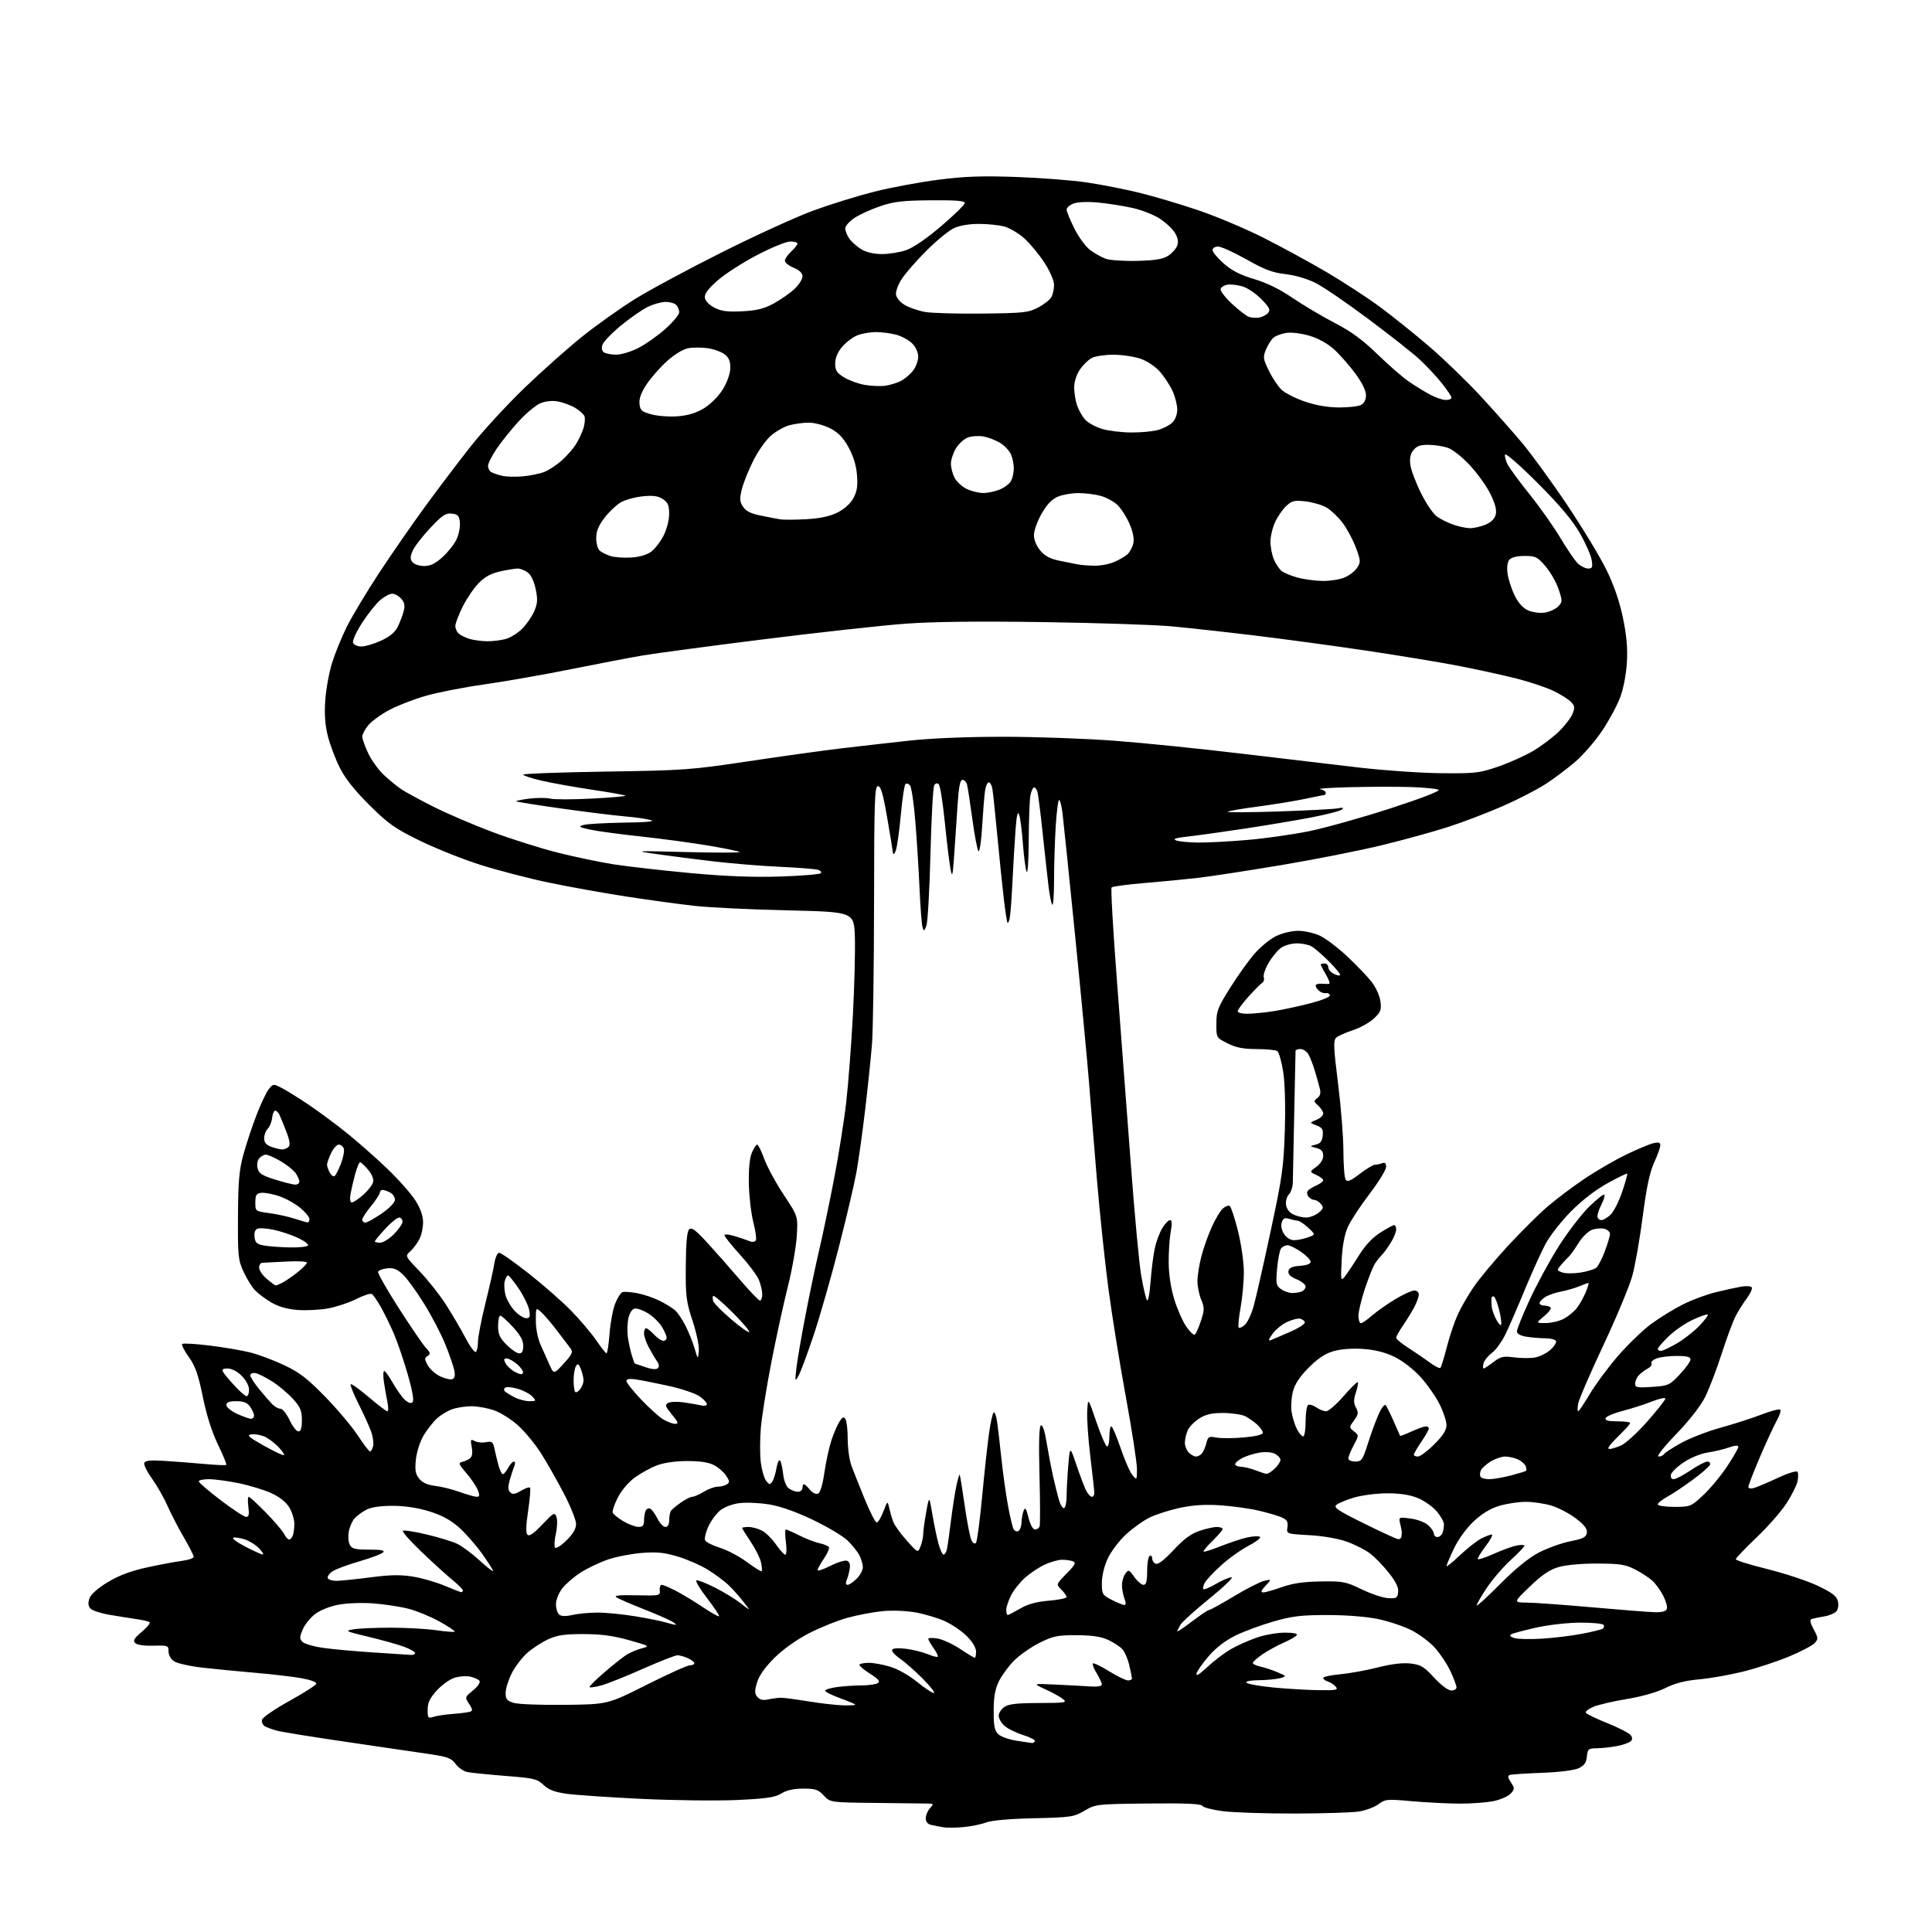 <?xml version="1.0" encoding="UTF-8" standalone="no"?>
<svg 
  version="1.1" 
  xmlns="http://www.w3.org/2000/svg" 
  xmlns:xlink="http://www.w3.org/1999/xlink" 
  xmlns:svg="http://www.w3.org/2000/svg"
  xmlns:rdf="http://www.w3.org/1999/02/22-rdf-syntax-ns#"
  xmlns:cc="http://creativecommons.org/ns#"
  xmlns:dc="http://purl.org/dc/elements/1.1/"
  viewBox="0 0 768 768"
  width="768"
  height="768"
>
<style>svg {background-color: white; }</style>"
<path stroke="none" fill="black" fill-rule="evenodd" d="M382.98,726.30C379.97,726.58 376.38,726.61 375.00,726.37C373.62,726.14 371.49,725.72 370.25,725.45C368.77,725.13 368.00,724.23 368.00,722.81C368.00,721.63 368.74,719.83 369.65,718.83C371.21,717.11 371.17,717.00 368.90,716.94C367.58,716.90 358.29,716.79 348.26,716.69C330.02,716.50 330.02,716.50 327.47,713.75C325.27,711.38 324.14,711.00 319.33,711.00C315.55,711.00 312.72,711.63 310.62,712.93C308.08,714.49 304.77,714.98 293.00,715.53C285.02,715.89 267.93,715.69 255.00,715.08C242.07,714.46 228.63,713.54 225.11,713.04C220.41,712.36 218.01,711.43 216.02,709.51C213.54,707.14 212.22,706.83 200.90,705.95C194.08,705.41 187.28,704.72 185.78,704.42C184.28,704.11 182.19,702.66 181.13,701.21C179.51,698.97 177.97,698.37 171.35,697.37C167.03,696.72 152.25,694.55 138.50,692.55C124.75,690.55 111.92,688.48 110.00,687.95C108.08,687.43 105.89,686.61 105.15,686.13C104.41,685.65 103.96,684.53 104.15,683.63C104.34,682.74 109.19,679.40 114.93,676.22C120.66,673.04 125.52,669.94 125.72,669.33C125.94,668.68 123.54,667.78 119.80,667.11C116.33,666.49 108.10,665.53 101.50,664.97C94.90,664.40 85.45,663.48 80.50,662.92C75.55,662.36 70.49,661.23 69.25,660.42C67.92,659.56 67.00,657.94 67.00,656.49C67.00,654.13 66.76,654.03 60.98,654.19C57.35,654.29 54.47,653.87 53.73,653.13C52.77,652.17 53.34,651.22 56.43,648.62C58.58,646.81 59.93,645.08 59.42,644.78C58.92,644.48 56.48,643.94 54.00,643.58C51.52,643.23 46.70,642.45 43.28,641.86C39.86,641.27 36.52,640.13 35.86,639.33C35.03,638.34 34.95,637.08 35.58,635.32C36.15,633.74 38.93,631.29 42.85,628.93C47.27,626.26 51.98,624.49 58.35,623.09C63.38,621.99 69.64,620.82 72.25,620.48C74.86,620.15 77.00,619.42 77.00,618.86C77.00,618.31 75.24,614.83 73.09,611.15C70.93,607.46 68.00,601.81 66.58,598.58C65.15,595.36 62.38,590.49 60.42,587.76C58.46,585.03 57.08,582.23 57.35,581.53C57.71,580.60 59.81,580.38 65.17,580.71C69.20,580.96 76.33,581.51 81.00,581.93C85.67,582.36 89.70,582.54 89.94,582.33C90.18,582.12 88.70,578.48 86.64,574.23C84.22,569.22 82.10,562.53 80.61,555.23C78.79,546.30 77.63,543.01 75.05,539.42C73.25,536.92 72.07,534.59 72.42,534.25C72.77,533.90 77.65,534.18 83.28,534.87C88.90,535.56 96.20,536.80 99.50,537.63C102.80,538.46 108.88,540.74 113.00,542.69C119.03,545.54 122.22,548.00 129.24,555.20C134.05,560.13 139.88,567.05 142.20,570.58C144.52,574.11 146.73,577.00 147.10,577.00C147.46,577.00 148.01,576.06 148.31,574.92C148.61,573.78 148.27,571.17 147.55,569.13C146.83,567.09 144.58,562.13 142.55,558.11C140.53,554.09 139.11,550.55 139.41,550.26C139.70,549.96 142.92,552.26 146.55,555.36C150.19,558.46 153.53,561.00 153.97,561.00C154.42,561.00 154.43,559.31 154.00,557.25C153.57,555.19 152.94,551.59 152.60,549.25C152.26,546.91 152.32,545.00 152.74,545.00C153.16,545.00 154.71,547.16 156.19,549.79C157.67,552.43 159.82,555.43 160.96,556.47C162.30,557.68 163.39,558.01 164.01,557.39C164.63,556.77 163.96,552.87 162.12,546.46C160.55,540.98 158.11,533.80 156.71,530.50C155.31,527.20 152.97,522.37 151.50,519.76C150.04,517.15 148.38,514.74 147.83,514.39C147.27,514.05 144.49,514.94 141.66,516.37C138.82,517.81 133.80,519.48 130.50,520.10C127.20,520.71 121.71,520.99 118.29,520.73C114.13,520.40 110.66,519.40 107.79,517.71C105.43,516.33 102.51,514.13 101.30,512.83C100.09,511.54 98.06,508.23 96.80,505.49C94.67,500.87 94.51,499.24 94.60,483.50C94.67,469.66 95.07,465.10 96.75,458.97C97.88,454.83 100.23,447.76 101.96,443.26C103.70,438.76 105.90,434.11 106.87,432.92C108.58,430.79 108.69,430.79 112.06,432.52C113.95,433.50 118.70,436.45 122.62,439.09C126.53,441.72 133.28,446.72 137.62,450.19C141.95,453.66 149.19,460.03 153.71,464.35C158.22,468.66 163.31,474.37 165.02,477.03C167.08,480.24 168.14,483.18 168.18,485.76C168.21,487.90 167.55,490.97 166.72,492.58C165.89,494.19 164.26,496.36 163.10,497.41C160.99,499.32 160.99,499.32 166.89,505.46C170.13,508.84 174.79,514.73 177.24,518.55C179.69,522.37 183.17,528.30 184.97,531.73C186.78,535.16 188.65,537.72 189.13,537.42C189.61,537.12 190.00,535.33 190.00,533.43C190.00,531.54 191.32,524.70 192.92,518.24C194.53,511.78 196.15,504.59 196.51,502.25C196.89,499.84 197.72,498.00 198.44,498.00C199.14,498.00 204.39,501.68 210.10,506.18C215.82,510.67 223.43,517.34 227.01,521.00C230.58,524.66 235.08,529.97 237.01,532.80C238.93,535.63 240.77,537.96 241.10,537.97C241.43,537.99 241.98,534.45 242.31,530.12C242.65,525.79 243.65,520.42 244.54,518.20C245.43,515.97 246.72,513.94 247.41,513.67C248.09,513.41 250.75,513.58 253.30,514.06C255.85,514.54 259.87,515.90 262.22,517.08C264.57,518.26 267.34,519.97 268.36,520.87C269.38,521.76 271.25,524.53 272.51,527.02C273.77,529.50 275.39,533.55 276.12,536.02C277.43,540.50 277.43,540.50 277.79,537.11C277.99,535.17 276.94,530.02 275.32,525.11C272.76,517.30 272.51,515.26 272.61,503.19C272.68,494.09 273.10,489.51 273.94,488.69C274.91,487.76 276.48,488.91 281.15,494.00C284.43,497.57 290.29,504.21 294.17,508.75C298.04,513.29 301.62,517.00 302.11,517.00C302.60,517.00 303.00,515.86 303.00,514.47C303.00,513.08 302.39,510.49 301.65,508.72C300.90,506.95 297.53,502.45 294.15,498.73C290.77,495.01 288.00,491.54 288.00,491.03C288.00,490.51 289.91,490.69 292.25,491.43C294.59,492.16 297.24,493.07 298.15,493.45C299.06,493.83 300.08,493.67 300.44,493.10C300.79,492.54 300.35,489.29 299.47,485.88C298.59,482.48 297.78,475.60 297.68,470.59C297.57,464.75 297.99,460.34 298.87,458.25C299.63,456.46 300.58,455.00 300.99,455.00C301.40,455.00 302.68,457.59 303.83,460.75C304.98,463.91 308.47,470.32 311.58,475.00C317.22,483.50 317.22,483.50 316.71,491.50C316.43,495.90 314.84,504.90 313.17,511.50C311.50,518.10 308.56,531.60 306.63,541.50C304.71,551.40 302.82,563.18 302.44,567.68C302.06,572.19 302.06,578.32 302.43,581.32C302.81,584.32 303.76,587.61 304.54,588.64C305.78,590.26 306.09,590.30 306.98,589.00C307.54,588.17 308.28,585.82 308.63,583.77C308.97,581.72 309.58,580.24 309.99,580.50C310.40,580.75 310.97,583.07 311.27,585.67C311.59,588.57 312.49,590.88 313.59,591.69C314.58,592.41 316.20,593.00 317.19,593.00C318.19,593.00 319.00,592.33 319.00,591.50C319.00,590.67 319.27,590.00 319.59,590.00C319.91,590.00 320.97,590.98 321.93,592.17C322.90,593.36 324.33,594.09 325.12,593.78C326.05,593.43 326.97,590.44 327.71,585.37C328.34,581.04 329.60,575.25 330.52,572.50C331.43,569.75 332.87,566.43 333.70,565.12C334.90,563.23 335.40,563.02 336.09,564.12C336.58,564.88 336.98,568.48 336.98,572.12C336.99,575.77 337.65,580.49 338.45,582.62C339.24,584.76 341.61,590.71 343.70,595.85C345.80,600.99 347.96,605.20 348.51,605.20C349.05,605.20 350.24,603.25 351.15,600.85C352.80,596.50 352.80,596.50 353.48,599.50C353.86,601.15 354.59,603.62 355.11,605.00C355.63,606.38 358.05,609.72 360.48,612.44C364.90,617.38 364.90,617.38 365.95,614.62C366.53,613.11 367.00,610.92 367.00,609.77C367.00,608.61 367.53,604.70 368.18,601.08C369.37,594.50 369.37,594.50 370.64,602.00C371.34,606.12 372.44,611.41 373.09,613.75C373.73,616.09 374.64,618.00 375.11,618.00C375.58,618.00 376.18,616.99 376.44,615.75C376.70,614.51 377.41,609.45 378.02,604.50C378.64,599.55 379.60,593.33 380.17,590.68C380.73,588.03 381.33,586.01 381.48,586.18C381.64,586.36 382.55,591.90 383.49,598.50C384.43,605.10 385.65,611.34 386.20,612.36C386.74,613.38 387.54,613.83 387.96,613.36C388.39,612.89 389.49,604.62 390.40,595.00C391.32,585.38 392.55,574.01 393.15,569.74C393.75,565.47 394.58,561.76 395.00,561.50C395.43,561.23 396.05,562.93 396.38,565.26C396.72,567.59 397.46,574.00 398.04,579.50C398.61,585.00 399.77,593.35 400.61,598.05C401.45,602.75 402.50,607.20 402.96,607.93C403.41,608.66 404.28,608.95 404.89,608.57C405.50,608.19 406.03,606.67 406.07,605.19C406.11,603.71 406.48,601.62 406.90,600.55C407.51,599.00 407.90,599.54 408.85,603.30C409.55,606.10 410.59,608.00 411.43,608.00C412.20,608.00 413.03,607.44 413.27,606.75C413.51,606.06 413.49,596.90 413.21,586.40C412.88,573.60 413.06,567.08 413.77,566.64C414.43,566.23 415.26,568.67 416.01,573.25C416.67,577.24 417.85,583.42 418.65,587.00C419.44,590.58 420.55,594.97 421.12,596.76C421.69,598.55 422.57,599.76 423.08,599.45C423.59,599.14 424.00,596.95 424.00,594.59C424.00,592.23 424.30,586.80 424.66,582.52C425.32,574.74 425.32,574.74 427.99,582.62C429.46,586.95 431.20,591.51 431.87,592.75C432.53,593.99 433.50,595.00 434.04,595.00C434.57,595.00 435.00,594.31 435.00,593.46C435.00,592.61 434.30,586.16 433.44,579.13C432.58,572.10 432.02,563.91 432.19,560.93C432.50,555.50 432.50,555.50 435.83,565.25C437.67,570.61 439.58,575.00 440.08,575.00C440.59,575.00 441.00,573.20 441.00,571.00C441.00,568.80 441.34,567.00 441.76,567.00C442.18,567.00 443.84,570.88 445.46,575.63C447.07,580.37 449.18,585.21 450.16,586.38C451.91,588.47 451.93,588.44 451.96,584.00C451.97,581.52 450.00,568.66 447.56,555.41C445.13,542.17 442.01,522.82 440.63,512.41C439.25,502.01 437.21,482.70 436.10,469.50C434.99,456.30 433.57,438.98 432.96,431.00C432.34,423.02 429.85,396.70 427.43,372.50C425.00,348.30 422.73,326.14 422.37,323.25C422.01,320.36 421.40,318.00 421.01,318.00C420.62,318.00 420.01,322.80 419.65,328.66C419.29,334.52 419.00,344.04 419.00,349.82C419.00,355.60 418.69,360.02 418.31,359.65C417.94,359.27 417.28,356.16 416.86,352.73C416.43,349.30 415.38,339.75 414.51,331.50C413.64,323.25 412.69,315.71 412.40,314.75C412.10,313.79 411.50,313.00 411.06,313.00C410.61,313.00 409.97,314.41 409.62,316.12C409.28,317.84 408.97,325.83 408.94,333.87C408.90,342.15 408.53,347.63 408.08,346.50C407.65,345.40 406.98,340.33 406.61,335.24C406.23,330.14 405.56,324.99 405.12,323.79C404.54,322.24 404.12,324.07 403.68,330.05C403.34,334.70 402.79,343.90 402.47,350.50C402.15,357.10 401.67,363.57 401.40,364.87C401.12,366.17 400.73,367.06 400.52,366.85C400.31,366.64 399.67,362.65 399.11,357.99C398.54,353.32 397.36,341.85 396.48,332.50C395.61,323.15 394.68,314.49 394.43,313.25C394.17,312.01 393.54,311.00 393.03,311.00C392.51,311.00 391.86,312.46 391.58,314.25C391.30,316.04 390.79,322.38 390.43,328.35C390.08,334.31 389.42,338.81 388.96,338.35C388.50,337.88 387.40,332.10 386.51,325.50C385.62,318.90 384.66,312.71 384.38,311.75C384.10,310.79 383.28,310.00 382.58,310.00C381.65,310.00 381.10,312.89 380.63,320.25C380.27,325.89 379.67,334.77 379.30,340.00C378.71,348.31 378.53,349.00 377.85,345.50C377.42,343.30 376.41,335.03 375.61,327.13C374.81,319.22 373.72,312.32 373.19,311.79C372.57,311.17 371.92,311.30 371.37,312.16C370.91,312.90 370.23,325.20 369.87,339.50C369.51,353.80 368.78,366.62 368.25,367.98C367.35,370.29 367.24,370.32 366.70,368.48C366.38,367.39 365.85,360.43 365.52,353.00C365.19,345.57 364.44,333.65 363.86,326.50C363.28,319.35 362.33,312.92 361.75,312.21C361.16,311.50 360.34,311.27 359.91,311.71C359.49,312.14 358.65,317.76 358.06,324.18C357.47,330.61 356.57,336.91 356.06,338.18C355.49,339.59 355.07,339.91 354.97,339.00C354.89,338.18 353.85,331.88 352.66,325.00C351.02,315.52 350.14,312.50 349.00,312.50C347.69,312.50 347.49,318.36 347.45,359.00C347.42,384.57 347.05,409.77 346.63,415.00C346.22,420.23 345.00,431.93 343.93,441.00C342.85,450.07 341.29,461.32 340.44,466.00C339.60,470.68 336.45,484.09 333.44,495.81C330.44,507.54 325.94,523.24 323.45,530.71C320.95,538.18 318.24,545.47 317.42,546.90C316.01,549.37 315.97,549.23 316.56,544.00C316.90,540.98 318.52,531.52 320.16,523.00C321.80,514.48 324.26,502.77 325.62,497.00C326.98,491.23 329.62,478.62 331.48,469.00C333.35,459.38 335.56,445.43 336.40,438.00C337.24,430.57 338.43,415.05 339.04,403.50C339.65,391.95 340.00,378.00 339.82,372.50C339.50,362.50 339.50,362.50 313.00,361.88C298.43,361.55 281.77,360.74 276.00,360.09C270.23,359.44 258.07,357.78 249.00,356.39C239.93,355.00 225.99,352.49 218.03,350.82C210.07,349.15 197.92,345.99 191.03,343.81C184.14,341.63 173.33,337.32 167.01,334.24C156.95,329.33 154.44,327.56 146.88,320.06C140.99,314.22 137.24,309.50 135.09,305.22C133.36,301.77 131.23,296.15 130.35,292.72C129.23,288.36 128.91,284.11 129.29,278.50C129.58,274.10 130.81,267.35 132.00,263.50C133.20,259.65 135.87,253.12 137.93,249.00C140.00,244.88 145.67,235.43 150.54,228.00C155.42,220.57 163.67,208.65 168.89,201.50C174.11,194.35 182.32,183.50 187.15,177.38C191.98,171.27 201.67,160.76 208.67,154.03C215.68,147.30 226.00,138.13 231.61,133.65C237.22,129.17 246.47,122.59 252.16,119.03C257.84,115.48 273.45,107.07 286.83,100.36C300.20,93.65 316.66,86.14 323.39,83.68C330.13,81.21 341.02,77.84 347.59,76.18C354.17,74.53 365.61,72.40 373.02,71.45C383.53,70.10 390.36,69.86 404.00,70.35C413.62,70.69 426.23,71.67 432.00,72.52C437.77,73.37 447.17,75.22 452.88,76.62C458.60,78.02 469.07,81.13 476.16,83.52C483.25,85.91 494.94,90.83 502.13,94.45C509.31,98.07 520.66,104.25 527.35,108.18C534.03,112.11 543.59,118.35 548.59,122.04C553.59,125.74 562.38,132.79 568.12,137.72C573.86,142.64 582.90,151.36 588.21,157.09C593.52,162.81 601.08,171.32 605.00,176.00C608.92,180.68 617.10,191.93 623.16,201.00C629.23,210.07 636.21,221.63 638.66,226.68C641.61,232.73 643.83,239.21 645.16,245.68C646.63,252.77 647.06,257.72 646.70,263.50C646.41,268.18 645.30,273.91 644.01,277.30C642.80,280.50 639.60,286.42 636.89,290.47C634.19,294.52 629.39,300.06 626.24,302.78C623.08,305.51 617.70,309.54 614.28,311.75C610.86,313.95 603.24,317.87 597.33,320.46C591.43,323.04 581.85,326.71 576.05,328.60C570.25,330.49 558.30,333.79 549.50,335.94C540.70,338.09 522.70,341.65 509.50,343.86C496.30,346.07 481.45,348.35 476.50,348.93C471.55,349.51 461.89,350.45 455.03,351.01C448.17,351.58 442.26,352.37 441.88,352.77C441.51,353.17 442.47,369.93 444.01,390.00C445.56,410.07 448.03,442.70 449.50,462.50C450.97,482.30 452.83,502.28 453.62,506.89C454.41,511.51 455.43,515.94 455.87,516.74C456.37,517.63 456.94,514.88 457.35,509.63C457.71,504.92 458.47,498.89 459.04,496.23C459.61,493.57 460.96,489.96 462.03,488.20C463.10,486.44 464.48,485.00 465.10,485.00C465.90,485.00 465.98,486.38 465.36,489.75C464.89,492.36 464.53,497.88 464.57,502.00C464.61,506.64 465.46,512.17 466.79,516.50C467.97,520.35 470.10,525.20 471.52,527.28C472.94,529.35 474.48,530.82 474.93,530.54C475.39,530.26 476.48,527.82 477.37,525.11C478.81,520.71 478.82,519.81 477.49,516.63C476.67,514.67 476.00,511.34 476.00,509.24C476.00,507.14 476.70,502.75 477.55,499.48C478.40,496.21 480.25,490.97 481.66,487.82C483.07,484.68 485.05,481.36 486.05,480.45C487.05,479.55 488.30,479.07 488.82,479.39C489.34,479.71 490.82,484.14 492.09,489.24C493.38,494.38 494.43,501.61 494.45,505.50C494.46,509.35 493.88,515.80 493.15,519.83C492.42,523.86 492.08,527.42 492.40,527.74C492.73,528.06 493.84,527.55 494.88,526.61C495.91,525.67 497.48,522.34 498.35,519.20C499.23,516.07 502.26,502.70 505.08,489.50C509.71,467.91 510.28,463.89 510.73,449.50C511.04,439.67 510.79,430.62 510.08,426.03C509.44,421.93 508.37,418.22 507.71,417.80C507.04,417.38 503.33,417.02 499.46,417.02C494.17,417.00 491.31,416.44 487.96,414.75C483.50,412.50 483.50,412.50 483.52,406.93C483.53,401.93 484.09,400.48 489.02,392.64C492.03,387.84 496.41,381.73 498.75,379.05C501.09,376.37 504.94,373.24 507.31,372.09C509.74,370.91 513.57,370.01 516.07,370.02C518.50,370.03 522.34,370.88 524.58,371.90C526.82,372.92 531.67,376.57 535.36,380.01C539.04,383.46 543.43,388.02 545.12,390.16C546.90,392.40 548.42,395.70 548.73,398.00C549.19,401.49 548.88,402.31 546.10,404.91C544.36,406.53 540.59,408.62 537.72,409.55C534.85,410.48 531.89,411.81 531.13,412.52C529.98,413.60 530.10,416.43 531.89,430.65C533.06,439.92 534.02,452.00 534.02,457.50C534.03,463.00 534.42,468.12 534.90,468.88C535.60,469.98 536.76,469.51 540.53,466.63C543.15,464.63 545.86,463.00 546.56,463.00C547.26,463.00 548.55,462.73 549.42,462.39C550.55,461.96 551.00,462.38 551.00,463.86C551.00,465.01 548.02,469.85 544.38,474.63C540.73,479.40 536.85,485.34 535.75,487.82C534.45,490.77 533.61,495.32 533.33,500.92C532.92,508.99 533.00,509.38 534.54,507.50C535.44,506.40 537.93,502.68 540.07,499.24C542.67,495.06 545.53,491.99 548.68,489.99C551.27,488.35 553.75,487.00 554.20,487.00C554.64,487.00 555.00,487.79 555.00,488.75C554.99,489.71 554.06,492.03 552.92,493.89C551.78,495.76 550.18,497.96 549.36,498.79C548.54,499.61 547.26,501.23 546.51,502.39C545.77,503.55 544.00,508.00 542.58,512.27C541.16,516.55 540.00,521.38 540.00,523.02C540.00,524.66 540.43,526.00 540.97,526.00C541.50,526.00 543.47,524.65 545.35,522.99C547.24,521.34 551.39,518.42 554.58,516.49C557.77,514.57 561.20,513.00 562.19,513.00C563.19,513.00 564.00,513.70 564.00,514.55C564.00,515.40 563.26,517.54 562.36,519.30C561.46,521.06 559.43,524.38 557.86,526.68C556.29,528.98 555.00,531.27 555.00,531.78C555.00,532.29 557.14,534.07 559.75,535.74C562.36,537.42 566.19,540.03 568.25,541.56C570.32,543.08 572.27,544.07 572.58,543.75C572.90,543.43 574.04,539.73 575.12,535.53C576.20,531.32 578.13,525.55 579.41,522.69C580.70,519.84 583.60,514.80 585.87,511.50C588.13,508.20 594.15,500.99 599.24,495.47C604.33,489.96 611.32,482.98 614.78,479.97C618.23,476.96 624.98,471.86 629.78,468.64C634.57,465.41 642.10,461.04 646.50,458.93C650.90,456.81 655.74,454.79 657.25,454.43C659.31,453.95 660.00,454.16 660.00,455.27C660.00,456.09 658.90,459.18 657.55,462.13C655.78,465.99 654.51,472.00 653.02,483.50C651.87,492.30 650.03,502.88 648.91,507.00C647.80,511.12 642.64,523.52 637.46,534.55C632.27,545.58 627.74,556.04 627.39,557.80C627.04,559.56 627.01,561.00 627.33,561.00C627.65,561.00 629.71,557.96 631.90,554.25C634.09,550.54 639.09,543.76 643.02,539.19C646.94,534.63 652.93,528.84 656.32,526.33C659.72,523.83 665.42,520.32 669.00,518.52C672.58,516.73 678.42,514.55 682.00,513.69C685.58,512.82 690.14,511.82 692.14,511.46C694.13,511.11 696.03,511.24 696.35,511.76C696.67,512.28 695.79,514.23 694.39,516.10C692.99,517.97 690.97,521.18 689.91,523.24C688.84,525.30 686.34,532.05 684.35,538.24C682.36,544.43 679.41,552.13 677.80,555.35C676.02,558.91 671.49,564.71 666.29,570.10C661.30,575.28 658.38,579.00 659.30,579.00C660.17,579.00 661.15,578.56 661.48,578.02C661.82,577.49 664.88,575.49 668.29,573.60C671.71,571.70 678.77,568.96 684.00,567.52C689.23,566.08 696.54,563.73 700.26,562.29C703.97,560.85 707.31,559.98 707.68,560.35C708.05,560.72 707.41,562.70 706.26,564.76C705.11,566.82 702.10,573.33 699.58,579.24C697.06,585.15 695.00,590.47 695.00,591.06C695.00,591.70 695.91,591.87 697.25,591.49C698.49,591.13 702.75,589.33 706.73,587.48C710.88,585.55 714.21,584.53 714.55,585.08C714.88,585.61 714.86,587.37 714.51,588.98C714.15,590.59 712.16,594.51 710.09,597.70C708.02,600.89 702.65,606.99 698.16,611.26C693.67,615.53 690.00,619.38 690.00,619.82C690.00,620.27 695.67,622.03 702.61,623.75C709.54,625.47 718.52,628.45 722.57,630.37C728.25,633.07 730.08,634.46 730.58,636.45C730.95,637.94 730.71,639.64 730.01,640.49C729.34,641.29 727.16,642.22 725.15,642.55C723.14,642.88 720.93,643.33 720.23,643.55C719.29,643.85 719.48,644.89 720.96,647.67C722.79,651.07 722.82,651.54 721.37,653.14C720.50,654.10 715.95,656.50 711.25,658.46C706.55,660.43 698.38,663.12 693.10,664.44C687.82,665.76 679.90,667.17 675.50,667.56C669.87,668.07 665.88,669.09 662.00,671.03C658.68,672.68 652.64,674.40 646.74,675.38C641.37,676.26 635.38,677.65 633.42,678.47C631.46,679.29 630.11,680.36 630.41,680.86C630.72,681.36 634.56,683.21 638.94,684.98C643.33,686.74 647.45,688.84 648.11,689.64C648.97,690.67 649.01,691.39 648.24,692.16C647.65,692.75 645.21,693.62 642.83,694.08C640.45,694.54 636.84,694.93 634.81,694.96C631.40,695.00 631.10,695.24 630.81,698.24C630.58,700.69 629.78,701.83 627.57,702.88C625.81,703.72 620.04,704.45 613.07,704.72C606.71,704.95 600.92,705.33 600.22,705.56C599.23,705.87 599.31,706.55 600.60,708.51C602.16,710.89 602.15,711.17 600.53,712.96C599.58,714.02 596.57,715.35 593.85,715.94C591.13,716.52 584.99,716.98 580.20,716.97C575.42,716.95 566.85,716.51 561.16,716.00C551.42,715.12 550.66,715.19 547.96,717.19C546.39,718.35 542.94,719.66 540.30,720.09C537.66,720.53 526.05,720.89 514.50,720.91C502.95,720.93 490.15,720.50 486.06,719.97C481.97,719.44 478.30,718.49 477.91,717.85C477.40,717.03 471.25,716.76 456.41,716.92C435.93,717.14 435.55,717.18 431.11,719.78C426.86,722.27 425.74,722.44 411.05,722.78C401.35,723.00 394.18,723.63 391.98,724.46C390.05,725.20 386.00,726.03 382.98,726.30zM410.19,692.88C410.57,692.94 411.11,692.63 411.40,692.17C411.68,691.71 409.55,690.59 406.66,689.68C403.77,688.77 400.41,687.10 399.20,685.97C397.99,684.85 397.00,683.07 397.00,682.02C397.00,680.97 398.00,679.41 399.22,678.56C400.91,677.37 404.20,676.99 412.97,676.97C423.66,676.94 424.35,676.82 422.50,675.36C421.40,674.49 418.25,672.75 415.50,671.50C410.50,669.22 410.50,669.22 419.50,669.64C424.45,669.87 430.64,670.20 433.25,670.38C436.24,670.59 438.00,670.30 438.00,669.60C437.99,669.00 437.07,666.99 435.94,665.14C434.81,663.29 434.13,661.53 434.43,661.24C434.73,660.94 437.63,662.34 440.89,664.35C444.14,666.36 447.52,668.00 448.40,668.00C449.28,668.00 449.99,667.66 449.98,667.25C449.96,666.84 449.49,664.48 448.92,662.01C448.35,659.55 447.12,656.67 446.19,655.62C445.26,654.58 442.70,652.89 440.50,651.88C437.62,650.56 434.09,650.04 427.91,650.02C420.32,650.00 418.61,650.35 413.24,653.04C409.89,654.71 405.35,657.88 403.14,660.09C400.93,662.30 398.20,666.03 397.06,668.37C395.54,671.52 395.00,674.60 395.00,680.16C395.00,686.34 395.35,688.00 396.94,689.45C398.01,690.41 401.27,691.55 404.19,691.98C407.11,692.40 409.81,692.81 410.19,692.88zM172.25,682.48C173.49,682.07 176.97,681.54 180.00,681.31C183.03,681.08 186.11,680.69 186.86,680.44C187.95,680.07 187.88,679.46 186.48,677.32C184.75,674.69 184.76,674.64 188.02,671.98C189.83,670.51 191.01,668.82 190.64,668.23C190.28,667.64 188.63,666.86 186.99,666.50C185.35,666.14 182.46,666.35 180.57,666.98C178.68,667.60 175.53,669.89 173.57,672.06C170.86,675.05 170.00,676.88 170.00,679.62C170.00,682.92 170.19,683.17 172.25,682.48zM224.56,677.71C241.63,677.50 241.63,677.50 257.06,669.73C265.55,665.46 273.29,661.97 274.25,661.98C275.21,661.99 276.00,661.62 276.00,661.16C276.00,660.70 274.85,659.80 273.45,659.16C272.05,658.52 270.18,658.00 269.29,658.00C268.40,658.00 262.16,660.45 255.42,663.44C248.68,666.43 241.29,669.38 238.98,670.00C236.68,670.62 234.60,670.93 234.36,670.69C234.11,670.45 236.74,667.80 240.21,664.82C243.67,661.84 247.68,658.66 249.12,657.76C250.56,656.86 253.26,655.73 255.12,655.24C258.41,654.39 258.28,654.30 250.00,651.98C243.82,650.24 238.91,649.59 232.00,649.57C224.47,649.55 221.56,649.98 217.95,651.63C215.45,652.77 211.70,655.20 209.63,657.02C207.57,658.83 204.78,662.48 203.44,665.13C202.10,667.77 201.00,671.29 201.00,672.94C201.00,675.46 201.52,676.10 204.25,676.93C206.04,677.47 215.18,677.82 224.56,677.71zM335.25,677.90C337.86,677.96 340.00,677.84 340.00,677.63C340.00,677.43 337.30,676.28 334.00,675.08C330.70,673.88 328.00,672.53 328.00,672.08C328.00,671.64 330.09,670.99 332.64,670.64C335.19,670.29 339.58,669.99 342.39,669.98C345.20,669.98 348.14,669.56 348.92,669.07C350.01,668.38 349.27,667.49 345.70,665.23C343.14,663.61 341.34,661.99 341.69,661.64C342.05,661.29 343.75,661.00 345.49,661.00C347.22,661.00 350.97,661.69 353.83,662.54C356.84,663.43 361.34,665.97 364.50,668.54C367.51,670.99 370.53,673.00 371.20,673.00C371.88,673.00 369.97,670.51 366.97,667.46C363.96,664.42 359.82,660.76 357.77,659.34C355.71,657.92 354.31,656.31 354.65,655.76C355.01,655.18 357.30,655.05 360.30,655.44C363.07,655.81 366.90,656.77 368.82,657.57C370.74,658.37 372.51,658.82 372.76,658.57C373.01,658.32 372.27,656.78 371.11,655.15C369.95,653.52 369.00,651.86 369.00,651.46C369.00,651.07 370.65,651.01 372.66,651.33C374.67,651.66 378.71,653.52 381.64,655.46C384.57,657.41 387.20,659.00 387.48,659.00C387.77,659.00 388.00,657.89 388.00,656.53C388.00,655.03 386.57,652.64 384.34,650.40C382.32,648.39 378.38,645.70 375.59,644.44C372.79,643.17 367.57,641.61 364.00,640.97C360.25,640.30 354.65,640.08 350.77,640.46C347.06,640.82 340.78,642.02 336.80,643.12C332.81,644.23 325.94,647.00 321.53,649.28C316.63,651.81 311.29,655.62 307.84,659.04C304.11,662.74 301.76,666.07 300.94,668.80C299.93,672.18 299.95,673.23 301.04,674.55C302.01,675.71 303.25,675.99 305.44,675.53C307.12,675.18 309.40,674.89 310.50,674.88C311.60,674.88 316.55,675.54 321.50,676.34C326.45,677.15 332.64,677.85 335.25,677.90zM523.87,671.86C531.11,671.98 532.08,671.80 531.03,670.54C530.37,669.74 528.96,668.80 527.91,668.47C526.86,668.14 526.00,667.48 526.00,667.01C526.00,666.54 529.04,665.88 532.75,665.54C536.46,665.20 543.20,663.98 547.72,662.83C553.11,661.45 557.56,660.92 560.66,661.26C564.75,661.73 566.00,662.47 570.09,666.90C572.88,669.91 575.66,672.00 576.90,672.00C578.06,672.00 579.00,671.44 578.99,670.75C578.98,670.06 577.90,667.19 576.59,664.36C575.27,661.53 572.49,657.33 570.41,655.03C568.32,652.72 564.09,649.56 560.99,648.00C557.90,646.43 551.93,644.45 547.73,643.58C543.16,642.64 535.08,642.00 527.65,642.00C517.36,642.00 513.70,642.43 506.36,644.53C501.49,645.92 494.71,648.42 491.29,650.07C487.28,652.02 483.50,654.89 480.62,658.18C478.17,660.99 475.93,664.15 475.66,665.21C475.31,666.52 476.64,665.74 479.84,662.75C482.42,660.33 486.58,657.16 489.09,655.68C491.61,654.21 496.28,652.11 499.49,651.00C502.69,649.90 507.74,649.00 510.72,649.00C513.96,649.00 515.88,649.39 515.52,649.97C515.19,650.51 512.80,651.88 510.21,653.02C507.62,654.16 503.81,656.26 501.75,657.68C499.69,659.11 498.00,660.63 498.00,661.06C498.00,661.49 499.41,662.15 501.14,662.53C502.87,662.91 505.91,663.92 507.89,664.77C511.45,666.31 511.47,666.34 509.00,667.06C507.62,667.47 503.82,667.85 500.55,667.90C496.88,667.96 494.96,668.35 495.55,668.93C496.07,669.44 500.77,670.27 506.00,670.79C511.23,671.30 519.27,671.79 523.87,671.86zM163.25,657.85C164.21,657.93 165.00,657.61 165.00,657.14C165.00,656.66 163.09,655.55 160.75,654.66C158.41,653.78 152.04,651.99 146.59,650.68C137.19,648.43 136.88,648.28 140.59,647.67C142.74,647.31 149.45,647.03 155.50,647.03C161.55,647.04 169.60,647.49 173.40,648.04C177.19,648.59 180.49,648.84 180.73,648.61C180.96,648.37 178.30,646.59 174.82,644.64C171.34,642.70 165.79,640.40 162.50,639.54C159.20,638.68 152.90,637.71 148.50,637.38C144.03,637.04 137.90,637.26 134.60,637.88C131.13,638.53 127.28,640.07 125.25,641.62C123.34,643.08 121.13,645.84 120.32,647.77C119.05,650.80 119.05,651.48 120.27,652.70C121.05,653.48 124.85,654.56 128.71,655.09C132.58,655.63 141.53,656.44 148.62,656.89C155.70,657.34 162.29,657.78 163.25,657.85zM613.00,651.39C617.67,651.10 624.77,650.24 628.78,649.47C632.78,648.71 636.50,647.81 637.04,647.47C637.59,647.14 637.77,646.44 637.46,645.93C637.14,645.42 632.97,645.01 628.19,645.02C623.35,645.03 615.61,645.90 610.71,646.99C605.88,648.06 601.38,649.26 600.72,649.67C599.93,650.16 600.37,650.67 602.01,651.17C603.38,651.58 608.33,651.68 613.00,651.39zM473.91,644.49C477.15,642.02 480.18,640.00 480.63,640.00C481.08,640.00 485.51,637.55 490.48,634.56C495.44,631.57 500.85,628.81 502.50,628.42C505.50,627.72 505.50,627.72 503.08,630.36C501.27,632.32 501.04,633.00 502.17,633.00C503.00,633.00 506.34,632.05 509.59,630.90C513.83,629.39 518.19,628.75 525.00,628.65C533.85,628.51 534.97,628.73 541.28,631.78C545.01,633.59 549.73,635.16 551.78,635.28C555.11,635.48 555.53,635.23 555.80,632.90C556.01,631.09 554.89,628.78 552.09,625.24C549.89,622.45 546.54,618.99 544.65,617.54C542.76,616.10 538.57,613.98 535.35,612.83C531.82,611.58 525.91,610.55 520.44,610.25C511.38,609.75 511.38,609.75 511.78,607.07C512.08,604.97 511.62,604.15 509.59,603.22C508.17,602.57 504.01,601.35 500.34,600.50C496.68,599.65 489.82,598.70 485.09,598.38C479.11,597.98 474.26,598.28 469.12,599.37C465.06,600.24 459.66,601.95 457.12,603.18C454.58,604.40 450.30,607.45 447.60,609.95C444.91,612.45 441.65,616.75 440.36,619.50C438.95,622.52 438.02,626.38 438.01,629.23C438.00,633.74 438.19,634.05 441.96,635.98C444.14,637.09 446.38,638.00 446.94,638.00C447.61,638.00 447.63,637.14 446.98,635.43C446.44,634.02 446.00,631.64 446.00,630.13C446.00,628.62 446.60,626.56 447.34,625.56C448.59,623.84 448.81,623.92 450.90,626.86C452.13,628.59 453.78,630.00 454.57,630.00C455.64,630.00 456.00,628.61 456.00,624.56C456.00,621.57 456.45,618.84 457.00,618.50C457.55,618.16 458.00,618.60 458.00,619.47C458.00,620.35 458.66,621.32 459.47,621.63C460.40,621.98 462.95,620.00 466.50,616.18C470.46,611.89 473.40,609.71 476.71,608.58C479.26,607.71 482.40,607.00 483.68,607.00C484.96,607.00 486.00,607.36 486.00,607.80C486.00,608.24 484.21,610.34 482.02,612.48C479.83,614.62 478.22,616.56 478.45,616.78C478.67,617.01 481.72,616.05 485.22,614.65C488.72,613.25 493.43,611.69 495.69,611.18C497.95,610.67 500.27,610.55 500.84,610.90C501.42,611.26 499.38,612.86 496.32,614.46C493.25,616.06 488.31,619.60 485.34,622.32C482.36,625.04 479.46,628.15 478.88,629.22C478.31,630.29 478.08,631.41 478.37,631.71C478.67,632.00 480.92,631.06 483.38,629.62C485.84,628.18 488.61,627.00 489.53,627.00C490.46,627.00 486.55,630.77 480.86,635.38C475.16,639.99 469.94,644.71 469.25,645.87C468.56,647.02 468.00,648.20 468.00,648.48C468.00,648.76 470.66,646.96 473.91,644.49zM268.50,645.88C269.05,645.91 268.38,645.28 267.00,644.49C265.62,643.70 260.45,641.46 255.50,639.51C250.55,637.56 245.82,635.50 245.00,634.94C243.94,634.23 246.30,633.99 253.00,634.15C262.23,634.36 262.49,634.31 262.26,632.18C262.13,630.98 262.48,630.00 263.05,630.00C263.61,630.00 266.19,631.10 268.78,632.44C271.38,633.79 276.18,636.70 279.45,638.91C282.73,641.12 285.61,642.73 285.84,642.49C286.08,642.25 283.93,639.01 281.07,635.30C278.20,631.59 276.30,628.40 276.85,628.22C277.39,628.04 280.69,629.32 284.17,631.07C287.65,632.82 292.30,635.66 294.50,637.38C298.50,640.50 298.50,640.50 295.34,636.50C293.61,634.30 290.91,631.31 289.34,629.85C287.78,628.39 284.25,625.79 281.50,624.06C278.75,622.33 273.40,619.97 269.62,618.82C264.10,617.14 261.22,616.84 255.12,617.32C250.93,617.65 244.84,618.84 241.58,619.96C238.33,621.09 233.46,623.42 230.77,625.14C228.09,626.87 224.79,629.72 223.44,631.48C222.09,633.26 221.00,636.05 221.00,637.72C221.00,639.39 221.58,641.23 222.28,641.82C223.14,642.53 224.88,642.58 227.53,641.97C229.72,641.46 234.20,641.04 237.50,641.03C240.80,641.02 247.55,641.68 252.50,642.50C257.45,643.31 262.85,644.40 264.50,644.91C266.15,645.41 267.95,645.85 268.50,645.88zM400.57,642.00C400.89,642.00 403.10,640.85 405.50,639.45C408.57,637.65 411.94,636.72 416.93,636.30C420.82,635.98 424.00,635.33 424.00,634.85C424.00,634.38 423.05,633.05 421.89,631.89C419.79,629.79 419.79,629.79 423.97,625.53C427.42,622.02 427.86,621.16 426.49,620.64C425.58,620.29 423.64,620.01 422.17,620.02C420.70,620.03 417.67,620.87 415.43,621.89C413.20,622.91 409.68,625.22 407.63,627.02C405.57,628.83 403.01,632.02 401.94,634.12C400.87,636.21 400.00,638.84 400.00,639.96C400.00,641.08 400.26,642.00 400.57,642.00zM657.78,640.88C660.62,640.96 662.24,640.53 662.60,639.60C662.90,638.83 662.25,636.46 661.17,634.35C660.08,632.23 658.14,629.54 656.85,628.36C655.56,627.19 652.48,625.18 650.00,623.90C646.15,621.91 643.99,621.57 635.00,621.54C628.79,621.51 622.50,622.08 619.61,622.92C615.99,623.97 613.01,625.98 608.14,630.67C601.55,637.00 601.55,637.00 607.03,637.06C610.04,637.09 621.73,637.94 633.00,638.94C644.27,639.94 655.43,640.82 657.78,640.88zM596.25,629.76C602.34,623.62 607.61,619.33 611.66,617.20C615.05,615.43 620.68,613.40 624.16,612.70C629.36,611.65 630.56,611.04 630.81,609.30C631.03,607.76 629.82,606.19 626.41,603.58C623.81,601.61 619.43,599.31 616.67,598.49C613.90,597.67 609.33,597.00 606.50,597.00C603.67,597.00 598.98,597.71 596.06,598.58C592.47,599.64 589.17,601.64 585.85,604.74C582.93,607.47 579.75,611.84 577.97,615.55C576.34,618.98 575.00,622.12 575.00,622.54C575.00,622.95 577.39,621.03 580.31,618.27C583.23,615.51 587.03,612.52 588.76,611.62C590.49,610.73 592.39,610.00 593.00,610.00C593.60,610.00 592.49,612.10 590.54,614.66C588.58,617.22 587.20,619.53 587.47,619.80C587.74,620.07 590.61,619.10 593.85,617.65C597.10,616.19 601.16,614.72 602.88,614.37C604.59,614.03 606.00,614.06 606.00,614.45C606.00,614.83 603.54,617.39 600.54,620.14C597.54,622.88 593.26,627.85 591.04,631.18C588.82,634.51 587.00,637.65 587.00,638.16C587.00,638.67 591.16,634.90 596.25,629.76zM183.25,632.89C183.66,632.95 184.00,632.65 184.00,632.22C184.00,631.78 182.09,629.87 179.76,627.97C177.42,626.06 171.91,621.05 167.51,616.83C163.10,612.62 159.79,608.88 160.15,608.52C160.50,608.17 164.72,608.81 169.51,609.95C174.31,611.09 179.80,612.76 181.71,613.67C183.62,614.57 187.62,617.54 190.59,620.26C193.57,622.98 196.00,624.88 196.00,624.48C196.00,624.08 193.99,620.93 191.53,617.49C189.07,614.04 184.94,609.36 182.36,607.09C179.08,604.20 175.54,602.30 170.58,600.77C165.96,599.35 160.90,598.59 156.00,598.59C151.06,598.60 147.48,599.14 145.50,600.20C143.85,601.08 141.77,602.63 140.88,603.65C140.00,604.67 138.99,607.00 138.65,608.83C138.30,610.66 138.48,613.03 139.04,614.08C139.90,615.68 141.19,616.00 146.74,616.00C151.69,616.00 153.11,616.29 152.27,617.13C151.65,617.75 147.41,619.34 142.85,620.66C138.28,621.98 133.50,623.75 132.21,624.60C130.93,625.44 130.06,626.66 130.28,627.31C130.50,627.97 132.22,628.45 134.09,628.40C135.97,628.34 142.06,627.70 147.62,626.98C155.23,625.99 159.34,625.93 164.18,626.73C167.72,627.31 173.29,628.91 176.56,630.28C179.83,631.65 182.84,632.82 183.25,632.89zM336.94,630.00C337.57,630.00 339.20,628.90 340.55,627.55C341.90,626.20 343.00,624.15 343.00,623.00C343.00,621.84 342.36,619.69 341.59,618.20C340.81,616.72 338.67,614.06 336.84,612.30C335.00,610.55 328.77,606.86 323.00,604.10C316.08,600.81 310.11,598.72 305.50,597.99C301.65,597.38 296.34,597.18 293.71,597.54C290.92,597.92 287.75,599.18 286.14,600.54C284.61,601.82 282.55,604.68 281.55,606.88C280.56,609.09 279.98,611.49 280.26,612.23C280.54,612.96 283.21,614.33 286.19,615.27C289.17,616.21 294.03,618.78 296.98,620.98C299.93,623.19 302.54,624.80 302.77,624.57C303.00,624.33 302.88,622.75 302.51,621.05C302.14,619.34 300.29,615.66 298.41,612.87C296.54,610.08 295.00,607.62 295.00,607.40C295.00,607.18 296.15,607.00 297.55,607.00C298.95,607.00 301.34,607.64 302.87,608.43C304.39,609.22 306.90,611.69 308.45,613.93C310.00,616.17 311.68,618.00 312.17,618.00C312.67,618.00 312.77,615.78 312.41,613.00C312.04,610.25 312.04,608.00 312.40,608.00C312.77,608.00 315.19,609.07 317.78,610.38C320.38,611.68 323.96,613.07 325.74,613.45C327.52,613.84 329.21,614.54 329.51,615.01C329.80,615.48 328.90,617.53 327.52,619.57C326.13,621.61 325.00,623.67 325.00,624.16C325.00,624.64 327.30,623.87 330.10,622.45C332.91,621.03 335.88,620.12 336.71,620.44C337.73,620.83 338.07,621.91 337.75,623.76C337.49,625.27 336.95,627.29 336.53,628.25C336.07,629.34 336.22,630.00 336.94,630.00zM104.42,617.95C104.93,617.98 104.30,616.89 103.03,615.53C101.75,614.17 99.19,612.56 97.34,611.95C95.50,611.34 93.42,611.03 92.74,611.26C92.06,611.50 94.20,613.09 97.50,614.80C100.80,616.51 103.92,617.93 104.42,617.95zM225.12,612.39C227.79,609.77 229.00,607.73 229.00,605.81C229.00,604.27 226.83,598.85 224.18,593.76C221.53,588.67 217.45,581.48 215.11,577.78C212.77,574.08 208.64,569.06 205.92,566.62C203.21,564.18 198.89,561.47 196.32,560.59C193.75,559.72 189.77,559.00 187.47,559.00C185.18,559.00 181.77,559.51 179.90,560.14C178.03,560.76 175.22,562.45 173.66,563.89C172.10,565.32 169.71,568.39 168.34,570.70C166.95,573.07 165.63,577.22 165.32,580.20C164.88,584.44 165.15,585.96 166.65,587.81C167.92,589.38 169.96,590.30 173.01,590.66C175.48,590.95 179.88,592.05 182.79,593.10C185.70,594.14 188.72,595.00 189.51,595.00C190.65,595.00 190.74,594.45 189.96,592.39C189.41,590.95 187.37,587.91 185.42,585.64C182.36,582.08 182.12,581.45 183.68,581.14C184.68,580.95 186.10,580.30 186.83,579.71C187.71,578.99 187.94,577.51 187.52,575.25C186.95,572.20 187.07,571.96 188.70,572.84C189.70,573.38 191.73,573.58 193.21,573.30C195.54,572.85 195.99,573.17 196.50,575.64C196.82,577.21 197.54,580.19 198.09,582.25C198.63,584.31 199.44,586.00 199.87,586.00C200.31,586.00 201.26,584.88 202.00,583.50C202.74,582.12 203.76,581.00 204.28,581.00C204.79,581.00 204.88,581.79 204.47,582.75C204.06,583.71 203.24,586.19 202.66,588.24C201.86,591.06 201.89,592.29 202.80,593.20C203.76,594.16 204.68,594.03 207.08,592.61C208.76,591.62 210.38,591.05 210.68,591.35C210.98,591.65 210.65,595.76 209.95,600.48C209.07,606.39 208.99,609.39 209.70,610.10C210.41,610.81 212.24,609.54 215.58,606.02C220.07,601.27 220.48,601.06 221.20,603.01C221.63,604.17 221.53,607.15 220.97,609.63C220.42,612.10 220.25,614.59 220.60,615.16C220.96,615.74 222.89,614.56 225.12,612.39zM114.93,612.00C115.40,612.00 116.06,611.29 116.39,610.42C116.73,609.55 117.00,607.41 117.00,605.67C116.99,603.93 116.08,601.01 114.97,599.18C113.66,597.04 111.10,595.03 107.72,593.50C104.85,592.20 99.03,590.43 94.79,589.57C90.55,588.71 85.27,588.00 83.04,588.00C80.82,588.00 79.00,588.39 79.00,588.86C79.00,589.33 82.92,592.70 87.72,596.36C92.52,600.01 97.08,603.00 97.85,603.00C98.92,603.00 99.13,602.03 98.73,599.00C98.43,596.80 98.50,595.00 98.87,595.00C99.25,595.00 102.31,597.81 105.67,601.25C109.03,604.69 112.29,608.51 112.92,609.75C113.55,610.99 114.46,612.00 114.93,612.00zM555.75,611.84C556.44,611.93 557.05,611.44 557.12,610.75C557.18,610.06 557.24,609.27 557.25,609.00C557.25,608.73 556.97,607.27 556.61,605.77C555.97,603.03 555.97,603.03 560.74,603.65C563.41,603.99 566.49,605.16 567.75,606.31C568.99,607.43 570.00,608.95 570.00,609.67C570.00,610.40 570.63,611.00 571.39,611.00C572.16,611.00 573.06,610.29 573.39,609.42C573.73,608.55 574.00,606.99 574.00,605.95C574.00,604.92 572.63,602.51 570.95,600.60C569.28,598.69 565.79,596.32 563.20,595.33C560.06,594.13 556.01,593.56 551.00,593.62C546.88,593.66 541.08,594.44 538.12,595.34C535.16,596.23 532.07,597.53 531.25,598.21C530.00,599.25 531.77,600.45 542.13,605.56C548.93,608.93 555.06,611.75 555.75,611.84zM253.75,606.96C255.55,606.99 256.00,606.44 256.02,604.25C256.02,602.74 256.37,600.96 256.79,600.30C257.21,599.64 258.04,599.42 258.64,599.80C259.23,600.19 260.47,601.96 261.39,603.75C262.30,605.54 263.71,607.00 264.53,607.00C265.46,607.00 266.01,606.00 266.02,604.25C266.02,602.74 266.36,601.05 266.77,600.50C267.17,599.95 268.94,598.49 270.71,597.25C272.47,596.01 274.50,595.00 275.21,595.00C275.92,594.99 277.97,594.09 279.77,593.00C281.57,591.90 284.05,590.99 285.27,590.98C286.50,590.98 288.14,590.56 288.92,590.07C290.13,589.30 290.09,588.79 288.66,586.61C287.74,585.20 285.55,583.30 283.80,582.40C281.66,581.29 278.18,580.77 273.06,580.79C268.32,580.81 263.80,581.47 260.99,582.56C258.52,583.52 254.59,585.70 252.26,587.40C249.82,589.18 246.98,592.55 245.57,595.33C244.22,597.98 243.33,600.68 243.58,601.33C243.83,601.97 245.72,603.49 247.77,604.71C249.82,605.92 252.51,606.93 253.75,606.96zM665.54,599.00C671.95,599.00 672.19,598.91 677.08,594.33C679.83,591.76 684.08,586.64 686.54,582.94C688.99,579.25 691.00,575.75 691.00,575.16C691.00,574.44 689.77,574.52 687.25,575.40C685.19,576.12 681.37,577.03 678.78,577.41C676.07,577.82 672.02,579.48 669.29,581.31C666.66,583.06 664.37,585.29 664.19,586.25C663.99,587.28 664.46,588.00 665.33,588.00C666.14,588.00 669.14,586.42 672.00,584.50C674.86,582.58 677.87,581.00 678.68,581.00C679.50,581.00 679.98,581.56 679.75,582.24C679.53,582.92 676.45,585.61 672.92,588.21C669.39,590.82 664.81,593.87 662.75,595.00C660.69,596.12 659.00,597.48 659.00,598.02C659.00,598.56 661.94,599.00 665.54,599.00zM592.01,588.00C593.60,588.00 597.47,587.33 600.60,586.52C603.74,585.70 606.47,584.86 606.67,584.66C606.88,584.45 606.79,583.61 606.47,582.78C606.15,581.95 604.77,580.76 603.40,580.14C602.03,579.51 599.74,579.00 598.32,579.00C596.90,579.00 594.27,579.91 592.47,581.02C590.67,582.13 588.93,583.75 588.60,584.61C588.26,585.47 588.25,586.59 588.56,587.09C588.87,587.59 590.42,588.00 592.01,588.00zM503.44,585.88C503.95,585.95 505.41,585.02 506.69,583.83C507.96,582.63 509.00,581.07 509.00,580.36C509.00,579.65 508.04,578.56 506.87,577.93C505.62,577.26 503.08,577.05 500.76,577.42C498.58,577.77 495.49,578.73 493.90,579.55C492.30,580.38 491.00,581.49 491.00,582.03C491.00,582.56 492.01,583.03 493.25,583.06C494.49,583.09 497.07,583.71 499.00,584.44C500.93,585.17 502.92,585.82 503.44,585.88zM538.75,580.98C541.28,580.97 541.68,580.39 543.79,573.73C545.05,569.75 546.98,564.51 548.07,562.08C549.16,559.65 550.40,558.07 550.83,558.58C551.26,559.09 552.69,561.98 554.01,565.00C555.34,568.02 556.48,570.62 556.56,570.77C556.64,570.92 558.68,570.14 561.10,569.04C563.52,567.94 566.06,567.03 566.75,567.02C567.44,567.01 568.00,567.38 568.00,567.85C568.00,568.32 566.66,570.68 565.02,573.10C563.38,575.52 562.03,577.84 562.02,578.25C562.01,578.66 562.74,579.00 563.64,579.00C564.55,579.00 567.47,576.81 570.14,574.14C573.63,570.65 575.00,568.50 575.00,566.49C575.00,564.96 573.76,561.22 572.25,558.19C570.74,555.16 567.34,550.30 564.69,547.39C561.91,544.32 557.57,540.96 554.40,539.41C550.68,537.59 546.69,536.57 541.97,536.23C537.72,535.93 533.18,536.25 530.26,537.06C526.86,538.01 524.03,539.86 520.33,543.55C516.75,547.12 514.79,550.06 513.98,553.07C513.34,555.46 513.09,559.17 513.43,561.31C513.78,563.46 514.73,566.51 515.55,568.10C516.38,569.70 517.49,571.00 518.03,571.00C518.56,571.00 519.00,568.33 519.00,565.06C519.00,561.79 519.45,558.84 520.00,558.50C520.55,558.16 522.00,558.59 523.22,559.44C524.44,560.30 526.21,561.00 527.15,561.00C528.09,561.00 531.21,558.30 534.09,554.99C536.96,551.69 539.51,549.18 539.76,549.42C540.00,549.67 539.65,551.52 538.99,553.54C538.03,556.44 538.04,557.70 539.02,559.54C540.08,561.52 539.97,562.27 538.26,564.62C536.25,567.37 536.25,567.38 538.23,568.99C540.21,570.59 540.21,570.61 538.11,574.53C536.95,576.70 536.00,579.04 536.00,579.74C536.00,580.45 537.19,580.99 538.75,580.98zM112.89,578.44C113.15,578.19 112.10,576.67 110.56,575.06C109.02,573.46 106.51,571.63 104.98,570.99C103.44,570.36 101.13,569.99 99.84,570.19C97.93,570.48 98.88,571.31 104.97,574.72C109.07,577.02 112.64,578.69 112.89,578.44zM475.45,579.00C476.17,579.00 477.22,578.43 477.80,577.74C478.37,577.05 479.16,575.21 479.55,573.66C480.20,571.07 480.55,570.88 483.62,571.46C485.46,571.80 490.35,571.78 494.49,571.40C499.24,570.97 502.00,570.29 502.00,569.54C502.00,568.88 500.99,567.43 499.75,566.30C498.51,565.17 496.41,563.69 495.08,563.00C493.75,562.31 489.88,561.72 486.50,561.69C481.86,561.64 479.47,562.16 476.84,563.79C474.92,564.98 472.82,567.11 472.17,568.52C471.53,569.94 471.00,572.17 471.00,573.48C471.00,574.79 471.71,576.56 472.57,577.43C473.44,578.29 474.73,579.00 475.45,579.00zM639.91,576.00C640.54,576.00 642.53,575.39 644.32,574.64C646.10,573.89 650.82,569.60 654.78,565.11C658.75,560.61 662.00,556.50 662.00,555.97C662.00,555.44 659.64,555.95 656.75,557.09C653.86,558.24 648.61,559.93 645.08,560.84C641.54,561.75 638.47,563.06 638.24,563.75C637.95,564.64 639.30,565.00 642.92,565.00C645.71,565.00 648.00,565.29 648.00,565.65C648.00,566.01 646.54,567.73 644.75,569.47C642.96,571.22 640.88,573.40 640.13,574.32C639.19,575.46 639.12,576.00 639.91,576.00zM118.61,569.00C119.59,569.00 120.00,567.68 120.00,564.50C120.00,560.76 119.41,559.35 116.45,556.07C114.49,553.91 110.78,550.80 108.20,549.15C105.61,547.51 102.60,546.01 101.50,545.83C100.40,545.65 99.50,546.04 99.50,546.71C99.50,547.37 101.08,549.83 103.00,552.18C104.92,554.53 107.29,557.25 108.25,558.22C109.21,559.20 110.67,560.00 111.49,560.00C112.32,560.00 113.94,562.02 115.11,564.50C116.27,566.98 117.85,569.00 118.61,569.00zM268.32,566.00C269.86,566.00 269.67,565.42 267.08,562.28C264.45,559.09 264.24,558.45 265.60,557.68C266.47,557.20 269.28,557.10 271.84,557.47C274.40,557.84 277.51,558.39 278.75,558.68C279.99,558.98 281.00,558.75 281.00,558.18C281.00,557.60 279.69,556.20 278.08,555.06C276.48,553.92 270.97,552.06 265.83,550.93C260.70,549.80 254.81,548.63 252.75,548.33C250.23,547.97 249.00,548.18 249.00,548.97C249.00,549.62 251.59,552.88 254.75,556.22C257.91,559.55 261.85,563.12 263.50,564.14C265.15,565.16 267.32,565.99 268.32,566.00zM99.75,563.98C100.44,563.99 101.00,563.43 101.00,562.72C101.00,562.02 100.30,560.44 99.44,559.22C98.28,557.56 96.88,557.00 93.94,557.00C91.05,557.00 90.00,557.41 90.00,558.55C90.00,559.40 91.91,560.96 94.25,562.03C96.59,563.09 99.06,563.97 99.75,563.98zM210.40,556.99C213.17,557.00 213.23,556.91 211.64,555.15C210.72,554.14 208.17,552.77 205.96,552.11C203.76,551.45 201.48,551.20 200.89,551.57C200.31,551.93 200.20,552.60 200.66,553.05C201.12,553.50 202.85,554.58 204.50,555.43C206.15,556.29 208.81,556.99 210.40,556.99zM98.04,555.00C98.57,555.00 99.00,553.84 99.00,552.42C99.00,550.91 97.80,548.64 96.08,546.92C94.33,545.18 92.10,544.00 90.53,544.00C88.55,544.00 88.10,544.35 88.70,545.41C89.14,546.19 91.21,548.66 93.29,550.91C95.37,553.16 97.51,555.00 98.04,555.00zM230.62,552.23C231.34,551.28 231.95,549.74 231.97,548.82C231.99,547.89 231.52,545.88 230.94,544.35C230.10,542.12 229.70,541.86 228.96,543.03C228.45,543.84 228.02,546.34 228.02,548.58C228.01,550.83 228.29,552.96 228.65,553.32C229.01,553.68 229.89,553.19 230.62,552.23zM656.75,551.31C663.23,550.86 663.67,550.66 667.75,546.33C670.09,543.84 672.00,541.18 672.00,540.40C672.00,539.37 670.56,539.00 666.57,539.00C663.58,539.00 659.95,539.45 658.50,540.00C657.06,540.55 656.14,541.42 656.47,541.95C656.79,542.47 656.18,543.37 655.11,543.94C654.03,544.52 652.45,545.70 651.58,546.56C650.71,547.43 650.00,548.96 650.00,549.96C650.00,551.57 650.73,551.72 656.75,551.31zM179.82,548.24C180.75,547.88 181.00,546.77 180.61,544.81C180.29,543.22 178.71,538.61 177.09,534.57C175.47,530.52 171.68,523.23 168.66,518.36C165.64,513.49 161.83,508.23 160.20,506.68C157.94,504.52 156.46,503.93 153.95,504.18C152.14,504.35 150.50,504.98 150.30,505.57C150.11,506.16 153.83,512.69 158.56,520.07C163.30,527.46 168.14,534.54 169.31,535.80C171.13,537.76 171.23,538.24 169.97,539.03C168.68,539.84 168.69,540.29 170.03,542.72C170.88,544.25 173.12,546.23 175.01,547.13C176.90,548.03 179.07,548.53 179.82,548.24zM207.89,545.74C208.11,545.14 207.07,543.60 205.59,542.32C204.10,541.04 202.22,540.00 201.41,540.00C200.24,540.00 200.16,540.42 200.99,541.98C201.57,543.07 203.28,544.61 204.78,545.40C206.64,546.39 207.62,546.49 207.89,545.74zM224.09,542.03C227.49,538.30 227.87,537.46 226.77,535.98C226.07,535.03 223.65,531.84 221.38,528.88C219.12,525.92 216.31,522.64 215.13,521.60C213.00,519.69 213.00,519.69 213.00,525.03C213.00,528.06 213.79,532.13 214.83,534.43C215.84,536.67 217.44,540.27 218.40,542.43C220.14,546.35 220.14,546.35 224.09,542.03zM261.48,543.89C262.11,543.28 262.03,542.34 261.24,541.22C260.57,540.28 259.12,537.83 258.01,535.79C256.90,533.75 256.00,531.16 256.00,530.04C256.00,528.92 256.37,528.00 256.83,528.00C257.28,528.00 258.71,529.12 260.00,530.50C261.29,531.88 262.95,533.00 263.67,533.00C264.40,533.00 265.00,532.44 265.00,531.75C264.99,531.06 264.14,529.10 263.10,527.40C262.06,525.69 259.59,523.29 257.61,522.07C255.64,520.85 253.25,520.00 252.30,520.18C251.27,520.38 250.27,521.91 249.80,524.01C249.38,525.93 249.28,529.30 249.58,531.50C249.89,533.70 250.59,536.96 251.15,538.75C251.70,540.54 252.23,542.01 252.33,542.02C252.42,542.02 254.30,542.66 256.50,543.44C259.03,544.33 260.86,544.50 261.48,543.89zM589.75,544.00C590.06,544.00 591.81,542.86 593.64,541.46C596.55,539.24 597.58,539.01 601.93,539.58C604.66,539.95 608.44,539.95 610.32,539.60C612.21,539.24 614.96,537.84 616.43,536.47C617.91,535.11 618.84,533.54 618.50,533.00C618.16,532.45 616.22,532.00 614.19,531.99C612.16,531.98 608.81,531.70 606.75,531.36C604.33,530.96 603.00,530.20 603.00,529.22C603.00,528.38 605.23,522.84 607.96,516.90C610.68,510.97 615.84,501.44 619.42,495.74C623.00,490.04 628.53,482.81 631.71,479.68C634.89,476.55 637.64,474.41 637.81,474.93C637.98,475.44 637.42,477.22 636.56,478.88C635.70,480.54 635.00,482.60 635.00,483.45C635.00,484.30 635.70,485.00 636.55,485.00C637.40,485.00 639.10,483.99 640.33,482.75C641.56,481.51 643.61,477.43 644.87,473.67C646.14,469.91 647.02,466.71 646.84,466.54C646.65,466.37 643.12,468.09 639.00,470.36C634.32,472.93 628.86,477.15 624.49,481.56C620.63,485.45 616.05,491.31 614.32,494.57C612.58,497.83 608.94,505.90 606.21,512.50C603.49,519.10 600.06,527.02 598.59,530.09C597.12,533.17 594.64,536.63 593.09,537.77C591.54,538.92 590.03,540.79 589.73,541.93C589.43,543.07 589.44,544.00 589.75,544.00zM206.40,538.00C207.51,538.00 208.00,537.08 208.00,534.98C208.00,532.83 206.81,530.67 203.87,527.48C201.60,525.01 199.35,523.00 198.87,523.00C198.39,523.00 198.00,524.85 198.00,527.10C198.00,530.43 198.64,531.84 201.40,534.60C203.27,536.47 205.52,538.00 206.40,538.00zM660.25,536.99C660.94,536.99 663.75,535.68 666.50,534.08C669.25,532.49 673.27,529.35 675.44,527.11C677.60,524.87 679.16,522.82 678.89,522.56C678.63,522.30 675.96,523.21 672.96,524.60C669.96,525.98 665.59,528.98 663.25,531.27C660.91,533.55 659.00,535.77 659.00,536.21C659.00,536.64 659.56,537.00 660.25,536.99zM505.05,532.79C505.85,532.47 509.33,530.97 512.78,529.46C516.24,527.95 518.90,526.21 518.70,525.60C518.50,525.00 517.60,524.36 516.71,524.18C515.81,524.01 513.48,524.63 511.52,525.56C509.56,526.49 506.98,528.62 505.78,530.31C504.35,532.32 504.10,533.17 505.05,532.79zM297.83,529.50C298.15,529.19 295.18,525.70 291.24,521.76C287.30,517.82 283.82,514.84 283.51,515.15C283.21,515.46 283.23,516.44 283.57,517.32C283.91,518.20 287.13,521.43 290.72,524.50C294.31,527.57 297.51,529.82 297.83,529.50zM596.69,526.65C596.98,526.35 596.68,523.83 596.01,521.05C595.34,518.27 594.39,515.74 593.90,515.44C593.40,515.13 592.95,515.47 592.88,516.19C592.82,516.91 592.87,518.40 592.99,519.50C593.11,520.60 593.87,522.78 594.68,524.34C595.49,525.91 596.39,526.94 596.69,526.65zM614.50,525.93C616.70,525.92 619.93,525.15 621.67,524.21C623.41,523.27 625.73,521.37 626.81,519.98C627.89,518.60 629.48,515.79 630.34,513.73C631.20,511.68 631.68,510.00 631.42,510.00C631.15,510.00 629.49,510.60 627.72,511.34C625.95,512.08 622.70,513.02 620.50,513.42C618.30,513.82 615.49,514.80 614.25,515.60C613.01,516.39 612.00,517.49 612.00,518.02C612.00,518.56 612.83,519.00 613.83,519.00C614.84,519.00 615.99,519.33 616.39,519.73C616.79,520.13 615.63,521.69 613.81,523.20C610.50,525.95 610.50,525.95 614.50,525.93zM209.16,524.00C210.64,524.00 210.84,523.43 210.35,520.75C210.02,518.96 208.16,515.14 206.21,512.25C204.26,509.36 202.34,507.00 201.94,507.00C201.54,507.00 200.95,508.05 200.63,509.33C200.31,510.62 200.48,513.17 201.00,515.01C201.53,516.85 203.18,519.62 204.67,521.17C206.16,522.73 208.18,524.00 209.16,524.00zM513.64,514.00C514.85,514.00 516.55,513.73 517.42,513.39C518.29,513.06 519.00,512.17 519.00,511.41C519.00,510.65 517.39,509.35 515.42,508.53C512.93,507.49 511.95,506.50 512.18,505.27C512.43,503.97 513.65,503.42 516.76,503.19C519.43,503.00 521.00,502.40 521.00,501.58C521.00,500.86 519.29,499.09 517.20,497.64C515.10,496.19 512.68,495.00 511.82,495.00C510.95,495.00 509.80,495.56 509.26,496.25C508.72,496.94 508.01,500.52 507.68,504.22C507.13,510.35 507.27,511.08 509.26,512.47C510.46,513.31 512.43,514.00 513.64,514.00zM109.64,511.00C109.91,511.00 111.11,510.48 112.32,509.86C113.52,509.23 116.19,507.39 118.25,505.77C120.31,504.15 122.00,502.42 122.00,501.93C122.00,501.42 118.36,501.23 113.75,501.49C109.21,501.75 104.94,501.97 104.25,501.98C103.56,501.99 103.00,502.86 103.00,503.91C103.00,504.96 104.38,506.99 106.08,508.41C107.77,509.83 109.37,511.00 109.64,511.00zM628.24,505.87C630.96,505.44 633.80,504.58 634.55,503.95C635.31,503.33 636.84,500.37 637.96,497.37C639.08,494.38 640.00,491.28 640.00,490.48C640.00,489.69 638.97,488.78 637.71,488.46C636.45,488.15 634.22,488.35 632.75,488.91C631.28,489.46 628.88,491.85 627.43,494.21C625.97,496.57 624.27,498.96 623.64,499.52C623.01,500.08 621.65,501.53 620.61,502.75C618.75,504.93 618.75,504.97 621.01,505.81C622.27,506.27 625.52,506.30 628.24,505.87zM115.19,495.87C118.87,495.94 122.13,495.60 122.43,495.11C122.74,494.62 120.95,493.26 118.47,492.09C115.99,490.92 111.70,489.49 108.94,488.89C106.18,488.30 103.23,488.08 102.39,488.40C101.41,488.78 100.98,489.97 101.18,491.74C101.44,494.02 102.11,494.61 105.00,495.12C106.92,495.46 111.51,495.80 115.19,495.87zM151.10,494.00C152.25,494.00 154.73,492.47 156.60,490.60C158.47,488.73 160.00,486.48 160.00,485.60C160.00,484.72 159.38,484.00 158.63,484.00C157.87,484.00 155.40,486.01 153.13,488.48C150.86,490.94 149.00,493.19 149.00,493.48C149.00,493.76 149.94,494.00 151.10,494.00zM514.37,493.00C515.65,493.00 518.12,492.51 519.85,491.90C523.00,490.80 523.00,490.80 520.07,488.07C518.46,486.56 516.55,485.29 515.82,485.24C515.10,485.19 513.53,484.85 512.35,484.48C510.70,483.97 510.03,484.32 509.51,485.96C509.10,487.27 509.46,489.05 510.44,490.55C511.38,491.99 513.01,493.00 514.37,493.00zM122.25,485.93C122.66,485.97 123.00,485.36 123.00,484.57C123.00,483.79 121.33,481.77 119.28,480.08C117.24,478.39 113.42,476.30 110.81,475.44C108.19,474.57 105.02,474.00 103.77,474.18C101.90,474.44 101.50,475.12 101.50,478.00C101.50,481.48 101.52,481.49 107.00,482.23C110.03,482.63 114.53,483.61 117.00,484.41C119.47,485.21 121.84,485.90 122.25,485.93zM145.24,486.00C145.92,486.00 148.85,484.37 151.74,482.38C154.87,480.22 157.00,478.01 157.00,476.91C157.00,475.90 156.13,474.60 155.07,474.04C154.00,473.47 152.65,473.00 152.07,473.00C151.48,473.00 151.00,473.49 151.00,474.08C151.00,474.68 149.43,477.09 147.50,479.43C145.57,481.78 144.00,484.22 144.00,484.85C144.00,485.48 144.56,486.00 145.24,486.00zM519.14,483.99C520.59,483.99 522.83,483.15 524.11,482.11C526.10,480.50 526.24,480.00 525.10,478.61C524.36,477.73 523.19,477.00 522.50,477.00C521.81,477.00 520.77,476.42 520.18,475.72C519.59,475.01 519.43,473.99 519.81,473.45C520.19,472.90 521.74,471.92 523.25,471.25C524.76,470.59 526.00,469.66 526.00,469.18C526.00,468.71 524.77,467.76 523.26,467.07C520.52,465.82 520.52,465.82 523.26,463.83C524.93,462.61 526.00,460.90 526.00,459.44C526.00,457.66 525.29,456.86 523.25,456.33C520.50,455.62 520.50,455.62 523.00,455.02C524.88,454.57 525.57,453.67 525.80,451.42C526.05,448.93 525.62,448.24 523.30,447.36C520.50,446.30 520.50,446.30 523.25,445.17C524.76,444.56 526.00,443.43 526.00,442.68C526.00,441.93 525.10,440.50 524.01,439.51C522.19,437.86 522.16,437.60 523.66,436.51C524.75,435.71 525.09,434.51 524.70,432.91C524.37,431.58 523.50,428.48 522.77,426.00C522.04,423.52 520.88,420.49 520.19,419.25C519.50,418.01 518.05,417.00 516.96,417.00C515.88,417.00 515.00,417.34 515.00,417.75C515.00,418.16 514.76,429.30 514.48,442.50C514.20,455.70 513.94,468.02 513.92,469.88C513.90,471.74 513.20,473.94 512.38,474.76C511.56,475.58 511.03,477.42 511.20,478.85C511.38,480.43 512.48,481.95 514.00,482.71C515.38,483.40 517.69,483.98 519.14,483.99zM139.86,478.00C140.45,478.00 142.47,476.65 144.35,475.00C146.23,473.35 148.01,471.09 148.30,469.97C148.63,468.69 147.91,466.86 146.32,464.97C144.95,463.34 143.51,462.00 143.14,462.00C142.76,462.00 141.88,464.14 141.17,466.75C140.47,469.36 139.64,472.96 139.33,474.75C139.00,476.74 139.20,478.00 139.86,478.00zM117.25,470.91C118.21,470.96 119.00,470.43 119.00,469.72C119.00,469.02 118.33,467.49 117.52,466.33C116.70,465.16 114.03,463.04 111.59,461.60C109.14,460.17 106.49,459.00 105.69,459.00C104.90,459.00 103.69,459.67 103.01,460.49C102.31,461.33 102.05,463.05 102.40,464.45C102.90,466.45 104.23,467.31 109.26,468.87C112.69,469.94 116.29,470.86 117.25,470.91zM132.97,467.52C133.45,467.22 134.61,464.98 135.54,462.53C136.48,460.08 136.98,457.38 136.65,456.54C136.33,455.69 135.42,455.00 134.65,455.00C133.87,455.00 132.50,456.53 131.61,458.40C130.73,460.27 130.00,462.33 130.00,462.97C130.00,463.61 130.47,465.01 131.05,466.09C131.63,467.17 132.49,467.81 132.97,467.52zM112.05,456.92C112.90,456.96 114.09,456.51 114.68,455.92C115.45,455.15 115.19,453.37 113.76,449.67C112.65,446.83 111.42,443.82 111.02,443.00C110.61,442.18 109.88,441.50 109.39,441.50C108.90,441.50 108.35,442.81 108.17,444.40C107.99,446.00 107.20,447.94 106.42,448.72C105.64,449.50 105.00,451.20 105.00,452.49C105.00,454.14 105.82,455.13 107.75,455.84C109.26,456.39 111.20,456.88 112.05,456.92zM495.75,402.99C497.81,402.99 502.43,402.54 506.00,402.00C509.57,401.45 516.23,400.04 520.78,398.85C525.67,397.58 528.90,396.25 528.66,395.60C528.43,394.99 527.70,394.63 527.02,394.79C526.34,394.94 525.16,394.55 524.39,393.91C523.63,393.28 523.00,392.33 523.00,391.81C523.00,391.28 524.01,390.94 525.25,391.04C526.49,391.14 527.88,391.17 528.35,391.11C528.82,391.05 528.25,389.40 527.10,387.44C525.94,385.49 525.00,383.69 525.00,383.44C525.00,383.20 525.67,383.00 526.50,383.00C527.33,383.00 528.00,383.66 528.00,384.46C528.00,385.27 528.94,386.43 530.09,387.05C531.23,387.66 532.41,387.93 532.69,387.64C532.98,387.35 531.00,384.90 528.29,382.19C525.57,379.48 522.41,376.75 521.24,376.13C520.08,375.51 517.51,375.00 515.53,375.00C513.55,375.00 510.80,375.74 509.42,376.64C508.05,377.54 505.77,380.25 504.36,382.65C502.95,385.06 502.05,387.68 502.36,388.49C502.66,389.29 502.37,390.30 501.71,390.72C501.04,391.15 498.59,393.63 496.25,396.23C493.91,398.83 492.00,401.42 492.00,401.98C492.00,402.54 493.69,403.00 495.75,402.99zM309.97,348.44C318.48,348.17 325.83,347.57 326.30,347.10C326.76,346.64 326.10,346.00 324.82,345.69C323.55,345.39 316.65,344.87 309.50,344.54C302.35,344.21 290.65,343.24 283.50,342.40C276.35,341.56 266.23,340.26 261.00,339.51C251.73,338.19 252.02,338.17 273.00,338.71C284.82,339.01 294.27,339.00 293.98,338.69C293.69,338.38 288.07,337.22 281.48,336.11C274.89,335.01 262.75,333.37 254.51,332.49C246.26,331.60 237.26,330.38 234.51,329.77C230.09,328.79 229.79,328.57 232.00,327.93C233.38,327.53 240.57,327.12 248.00,327.01C256.96,326.89 260.57,326.55 258.74,326.00C257.23,325.54 252.50,324.87 248.24,324.51C243.98,324.14 232.64,322.74 223.04,321.38C213.44,320.03 205.41,318.75 205.21,318.54C205.00,318.33 207.34,317.85 210.40,317.47C213.46,317.09 217.21,317.09 218.73,317.47C220.25,317.85 227.70,317.84 235.28,317.45C242.87,317.06 248.87,316.54 248.62,316.29C248.37,316.04 242.39,314.97 235.33,313.92C228.27,312.87 219.24,311.25 215.25,310.32C211.26,309.39 208.00,308.32 208.00,307.93C208.00,307.54 222.74,307.00 240.75,306.72C271.91,306.25 274.67,306.05 297.50,302.62C310.70,300.64 327.35,298.32 334.50,297.48C341.65,296.63 353.80,295.25 361.50,294.41C370.12,293.46 384.53,292.87 399.00,292.88C411.93,292.88 431.81,293.60 443.20,294.47C454.58,295.33 477.08,297.62 493.20,299.55C509.31,301.47 530.60,303.99 540.50,305.14C550.40,306.29 565.02,307.29 573.00,307.36C586.46,307.49 588.09,307.30 595.63,304.71C600.10,303.17 606.40,300.33 609.63,298.40C612.86,296.46 617.39,293.04 619.69,290.79C622.00,288.54 624.42,285.41 625.07,283.82C626.07,281.42 625.99,280.65 624.62,279.13C623.71,278.13 620.59,276.15 617.69,274.72C614.79,273.30 607.93,271.01 602.45,269.63C596.98,268.26 586.65,266.01 579.50,264.63C572.35,263.25 555.92,260.55 543.00,258.62C530.08,256.70 510.05,253.98 498.50,252.59C486.95,251.20 472.10,249.57 465.50,248.96C458.90,248.36 436.15,247.61 414.94,247.30C389.18,246.91 370.92,247.12 359.94,247.93C350.90,248.59 325.73,251.36 304.00,254.08C282.27,256.80 260.45,259.72 255.50,260.55C250.55,261.39 237.72,263.85 227.00,266.01C216.28,268.17 200.78,270.89 192.58,272.05C184.37,273.21 173.81,275.28 169.10,276.64C164.40,278.01 157.93,280.52 154.73,282.23C151.52,283.94 147.80,286.64 146.45,288.24C145.10,289.84 144.00,291.91 144.01,292.83C144.02,293.75 145.09,296.75 146.39,299.50C147.69,302.25 150.50,306.12 152.63,308.09C154.76,310.07 157.85,312.60 159.50,313.72C161.15,314.84 167.00,318.02 172.50,320.78C178.00,323.54 188.57,328.06 196.00,330.83C203.43,333.59 214.97,337.24 221.66,338.92C228.35,340.61 238.29,342.69 243.76,343.56C249.23,344.42 262.88,345.98 274.10,347.03C288.34,348.35 299.17,348.77 309.97,348.44zM476.20,334.93C479.88,334.97 488.65,334.51 495.70,333.91C502.74,333.32 513.80,331.75 520.29,330.43C526.77,329.12 541.33,325.04 552.64,321.37C565.11,317.33 572.68,314.40 571.86,313.95C571.11,313.54 566.23,313.05 561.00,312.87C555.77,312.69 544.98,312.71 537.00,312.91C529.02,313.11 523.51,313.47 524.75,313.71C525.99,313.94 527.00,314.56 527.00,315.07C527.00,315.58 526.80,316.00 526.57,316.00C526.33,316.00 522.84,316.70 518.82,317.55C514.79,318.40 506.33,319.78 500.02,320.62C493.70,321.45 488.30,322.38 488.02,322.69C487.73,323.00 496.95,322.94 508.50,322.56C520.05,322.18 530.62,321.61 532.00,321.30C533.69,320.92 534.18,321.07 533.50,321.76C532.95,322.32 527.55,323.73 521.50,324.90C515.45,326.06 503.30,328.11 494.50,329.43C485.70,330.76 475.57,332.17 472.00,332.56C467.29,333.08 466.05,333.49 467.50,334.07C468.60,334.50 472.51,334.89 476.20,334.93zM143.72,256.99C145.25,256.98 148.78,255.92 151.58,254.62C155.20,252.93 157.11,251.29 158.25,248.88C159.13,247.02 160.16,244.24 160.54,242.71C161.04,240.71 160.74,239.37 159.46,237.96C158.49,236.88 156.89,236.00 155.92,236.00C154.95,236.00 152.83,237.12 151.21,238.48C149.59,239.84 146.35,243.89 144.02,247.47C141.61,251.17 140.03,254.63 140.36,255.49C140.68,256.34 142.15,257.00 143.72,256.99zM193.50,254.91C195.70,254.95 199.09,254.55 201.04,254.00C202.99,253.46 206.01,251.55 207.74,249.76C209.48,247.97 211.60,244.83 212.45,242.79C213.71,239.77 213.79,238.13 212.91,234.04C212.24,230.90 211.03,228.43 209.69,227.50C208.52,226.67 206.78,226.00 205.83,226.00C204.88,226.00 201.80,226.49 198.99,227.10C195.40,227.87 192.85,229.22 190.43,231.63C188.54,233.53 185.64,237.75 184.00,241.01C182.35,244.27 181.00,247.80 181.00,248.85C181.00,249.90 181.65,251.29 182.44,251.95C183.23,252.60 185.14,253.52 186.69,253.98C188.23,254.45 191.30,254.86 193.50,254.91zM613.94,243.54C615.83,243.28 618.25,242.20 619.31,241.14C621.15,239.29 621.16,239.01 619.58,234.25C618.67,231.52 616.34,227.42 614.39,225.14C611.15,221.35 610.43,221.00 606.04,221.00C602.98,221.00 600.79,221.55 599.99,222.51C599.22,223.44 598.94,225.54 599.27,227.99C599.57,230.18 600.81,234.05 602.04,236.59C603.52,239.64 605.34,241.69 607.39,242.62C609.10,243.39 612.05,243.80 613.94,243.54zM525.78,230.93C528.69,230.97 532.59,230.36 534.45,229.58C536.32,228.80 538.57,227.06 539.46,225.71C540.96,223.42 540.92,222.87 538.95,217.59C537.78,214.48 535.40,210.06 533.65,207.77C531.90,205.47 529.06,202.77 527.33,201.76C525.61,200.75 521.88,199.66 519.06,199.32C514.57,198.79 513.61,199.01 511.33,201.11C509.91,202.42 507.91,205.30 506.89,207.50C505.87,209.70 505.03,213.20 505.02,215.28C505.01,217.36 505.61,220.51 506.35,222.28C507.08,224.05 508.46,226.14 509.40,226.92C510.34,227.70 513.22,228.91 515.81,229.60C518.39,230.30 522.88,230.90 525.78,230.93zM631.32,226.00C632.98,226.00 633.18,225.49 632.70,222.54C632.39,220.64 630.24,215.81 627.92,211.79C624.97,206.69 619.95,200.74 611.22,192.00C604.35,185.12 598.54,180.03 598.30,180.68C598.07,181.33 598.54,183.13 599.34,184.68C600.15,186.23 604.11,191.62 608.15,196.65C612.19,201.68 617.68,209.46 620.35,213.95C623.02,218.44 626.14,222.98 627.29,224.05C628.44,225.12 630.25,226.00 631.32,226.00zM168.62,225.00C171.08,225.00 173.06,224.04 175.89,221.48C178.04,219.54 180.54,216.38 181.46,214.45C182.37,212.52 182.98,209.49 182.81,207.72C182.55,205.00 182.05,204.45 179.60,204.17C177.15,203.89 175.80,204.79 170.95,209.97C167.78,213.35 164.65,217.44 163.98,219.06C163.01,221.39 163.02,222.32 164.00,223.50C164.69,224.33 166.76,225.00 168.62,225.00zM434.78,224.88C437.14,224.95 440.72,224.31 442.75,223.46C444.77,222.62 447.21,221.22 448.16,220.36C449.11,219.50 450.17,217.53 450.51,215.98C450.91,214.14 450.38,211.43 448.99,208.20C447.82,205.47 445.65,202.10 444.18,200.71C442.70,199.32 439.70,197.70 437.50,197.10C435.30,196.50 431.35,196.01 428.72,196.01C426.09,196.00 422.40,196.64 420.53,197.42C418.17,198.41 416.20,200.47 414.07,204.17C412.39,207.10 411.01,210.93 411.01,212.67C411.00,214.62 411.98,217.01 413.54,218.86C415.38,221.06 417.48,222.16 421.29,222.93C424.15,223.51 427.40,224.16 428.50,224.37C429.60,224.59 432.43,224.82 434.78,224.88zM250.79,221.63C254.08,221.44 257.11,220.58 258.79,219.36C260.28,218.27 262.51,215.40 263.75,212.98C265.04,210.45 266.00,206.76 266.00,204.31C266.00,200.85 265.52,199.73 263.47,198.39C261.55,197.13 259.60,196.86 255.43,197.30C252.40,197.61 248.48,198.70 246.72,199.73C244.97,200.76 242.06,203.52 240.26,205.88C237.90,208.97 237.00,211.21 237.00,213.96C237.00,216.05 237.65,218.29 238.44,218.95C239.23,219.60 241.14,220.54 242.69,221.04C244.23,221.53 247.88,221.80 250.79,221.63zM584.28,209.96C585.81,209.98 588.61,209.35 590.50,208.57C592.74,207.63 594.15,206.24 594.58,204.55C595.02,202.77 594.39,200.27 592.51,196.44C591.03,193.40 587.35,188.25 584.35,185.01C581.23,181.64 577.44,178.64 575.50,178.00C573.62,177.38 570.19,176.85 567.85,176.82C564.68,176.77 563.18,177.30 561.87,178.91C560.65,180.42 560.28,182.15 560.64,184.78C560.91,186.82 562.79,191.84 564.82,195.92C566.84,200.00 569.65,204.19 571.06,205.22C572.46,206.26 575.39,207.74 577.56,208.51C579.73,209.28 582.75,209.93 584.28,209.96zM320.50,206.39C326.05,206.08 329.86,205.26 332.93,203.72C335.70,202.33 338.07,200.19 339.25,198.00C340.69,195.32 341.03,193.15 340.66,188.75C340.35,184.94 339.20,181.22 337.27,177.75C335.13,173.90 333.18,171.90 329.96,170.25C327.54,169.01 323.77,168.00 321.54,168.01C319.32,168.01 315.80,168.48 313.72,169.06C311.65,169.64 308.35,171.51 306.40,173.22C304.45,174.93 301.33,179.36 299.47,183.06C297.61,186.76 295.56,191.86 294.92,194.39C293.95,198.27 294.02,199.37 295.35,201.42C296.48,203.14 298.47,204.16 302.22,204.92C305.12,205.51 308.62,206.19 310.00,206.42C311.38,206.66 316.10,206.65 320.50,206.39zM390.78,195.98C392.59,195.99 395.59,195.36 397.45,194.58C399.31,193.81 401.33,192.26 401.92,191.15C402.51,190.04 403.00,187.77 403.00,186.11C403.00,184.45 402.47,181.94 401.83,180.52C401.18,179.11 399.27,177.10 397.58,176.06C395.89,175.02 392.92,173.88 390.99,173.52C389.06,173.16 386.25,173.34 384.74,173.91C383.23,174.48 381.10,176.42 380.00,178.23C378.91,180.03 378.01,182.76 378.00,184.30C378.00,185.84 378.65,188.36 379.45,189.90C380.24,191.44 382.38,193.43 384.20,194.33C386.01,195.22 388.98,195.96 390.78,195.98zM208.00,189.34C211.03,189.05 214.88,188.23 216.57,187.53C218.26,186.82 221.28,184.81 223.28,183.06C225.29,181.30 227.87,178.33 229.02,176.47C230.18,174.60 231.52,171.68 232.01,169.98C232.49,168.28 232.65,166.25 232.35,165.46C232.05,164.68 230.38,163.19 228.65,162.14C226.92,161.10 223.84,159.95 221.80,159.59C219.49,159.17 216.87,159.45 214.79,160.31C212.97,161.08 209.07,164.33 206.13,167.55C203.19,170.76 199.26,175.66 197.39,178.43C195.53,181.20 194.00,184.24 194.00,185.18C194.00,186.12 194.52,187.21 195.16,187.60C195.80,188.00 197.71,188.67 199.41,189.10C201.11,189.53 204.97,189.64 208.00,189.34zM449.50,171.92C453.35,171.96 458.22,171.51 460.31,170.93C462.41,170.35 465.00,169.00 466.06,167.94C467.20,166.80 467.99,164.65 467.98,162.75C467.97,160.96 467.13,157.67 466.11,155.43C465.09,153.20 462.84,149.75 461.10,147.77C459.22,145.63 456.06,143.53 453.29,142.58C450.74,141.71 445.91,141.01 442.57,141.01C439.23,141.02 435.39,141.59 434.03,142.28C432.67,142.97 430.53,145.05 429.28,146.91C427.93,148.92 427.00,151.80 427.00,154.00C427.00,156.04 427.51,159.23 428.14,161.10C428.76,162.97 430.21,165.53 431.34,166.78C432.47,168.03 435.45,169.69 437.95,170.46C440.45,171.23 445.65,171.89 449.50,171.92zM269.50,165.47C273.69,165.13 276.85,164.14 279.97,162.21C282.51,160.64 285.69,157.44 287.32,154.80C289.01,152.06 290.24,148.63 290.30,146.45C290.38,143.73 289.80,142.26 288.16,140.93C286.92,139.93 283.91,138.81 281.46,138.44C279.02,138.08 275.47,138.06 273.58,138.42C271.55,138.80 268.11,140.89 265.15,143.55C262.41,146.02 258.76,150.16 257.04,152.76C254.90,155.98 254.00,158.44 254.20,160.49C254.46,163.13 255.06,163.65 259.00,164.73C261.48,165.40 266.20,165.74 269.50,165.47zM532.32,161.97C536.06,161.99 540.00,161.53 541.07,160.96C542.28,160.31 543.00,158.87 543.00,157.07C543.00,155.28 541.40,152.05 538.67,148.36C536.29,145.14 532.48,140.83 530.21,138.79C527.64,136.48 523.95,134.46 520.41,133.43C517.19,132.50 513.24,132.02 511.28,132.34C509.38,132.65 507.12,133.49 506.26,134.20C505.39,134.92 504.06,137.01 503.28,138.86C501.98,141.98 502.07,142.61 504.42,147.42C505.81,150.27 508.09,153.68 509.48,154.98C510.86,156.28 515.04,158.38 518.75,159.65C523.14,161.14 527.89,161.96 532.32,161.97zM574.74,159.00C575.98,159.00 577.00,158.59 577.00,158.09C577.00,157.59 575.27,155.00 573.15,152.34C571.03,149.68 567.10,145.46 564.40,142.96C561.71,140.46 552.52,133.21 544.00,126.85C535.48,120.49 526.03,114.03 523.00,112.50C519.74,110.85 514.86,109.41 511.00,108.97C505.84,108.38 502.65,107.17 495.50,103.13C490.55,100.33 485.49,98.03 484.25,98.02C482.97,98.01 482.00,98.61 482.00,99.42C482.00,100.19 484.01,102.60 486.46,104.76C489.68,107.59 493.06,109.32 498.57,110.95C503.61,112.45 508.80,115.00 513.85,118.45C518.06,121.32 525.55,125.77 530.50,128.33C537.10,131.75 541.64,135.08 547.52,140.79C551.93,145.08 557.55,149.97 560.02,151.66C562.48,153.35 566.29,155.70 568.49,156.87C570.68,158.04 573.49,159.00 574.74,159.00zM351.97,153.33C353.87,153.05 356.64,152.20 358.13,151.43C359.61,150.67 361.76,148.85 362.91,147.39C364.06,145.92 365.00,143.42 365.00,141.82C365.00,140.09 364.04,137.95 362.63,136.54C361.32,135.23 358.51,133.68 356.38,133.09C354.24,132.50 350.57,132.01 348.22,132.01C345.86,132.00 342.47,132.61 340.67,133.36C338.88,134.11 336.19,136.17 334.70,137.94C332.95,140.03 332.00,142.32 332.00,144.50C332.00,147.24 332.63,148.23 335.50,150.00C337.43,151.19 341.14,152.54 343.75,153.00C346.36,153.45 350.06,153.60 351.97,153.33zM244.99,140.98C246.90,140.99 250.82,139.81 253.70,138.36C256.57,136.90 261.42,133.49 264.46,130.78C267.51,128.06 270.00,125.07 270.00,124.12C270.00,123.17 269.46,121.86 268.80,121.20C268.14,120.54 266.26,120.00 264.62,120.00C262.97,120.00 259.78,120.89 257.52,121.99C255.27,123.08 250.44,126.44 246.79,129.44C243.15,132.45 239.85,135.89 239.47,137.08C239.04,138.46 239.28,139.56 240.14,140.11C240.89,140.58 243.07,140.98 244.99,140.98zM500.63,126.22C501.90,125.98 503.47,125.13 504.13,124.34C505.09,123.18 504.58,122.15 501.43,118.93C499.29,116.73 495.93,114.46 493.97,113.87C492.02,113.29 489.34,112.96 488.03,113.15C486.73,113.34 485.46,114.10 485.22,114.83C484.98,115.56 486.97,118.20 489.64,120.69C492.31,123.19 495.36,125.55 496.41,125.95C497.46,126.34 499.36,126.46 500.63,126.22zM390.50,124.65C406.97,124.47 408.86,124.26 412.72,122.22C415.04,121.00 417.40,119.12 417.97,118.06C418.53,117.00 419.00,114.82 419.00,113.22C419.00,111.54 417.38,107.81 415.17,104.41C413.06,101.16 409.49,96.84 407.24,94.82C404.99,92.79 401.42,90.66 399.32,90.07C397.22,89.49 392.64,89.01 389.15,89.01C385.22,89.00 381.41,89.65 379.15,90.72C377.14,91.67 372.30,95.63 368.39,99.54C364.47,103.44 360.05,108.48 358.56,110.74C357.04,113.03 355.99,115.85 356.17,117.12C356.36,118.42 357.89,120.21 359.73,121.28C361.51,122.31 365.11,123.54 367.73,124.01C370.35,124.47 380.60,124.77 390.50,124.65zM295.04,123.74C300.86,123.44 303.72,122.74 307.56,120.64C310.31,119.15 314.00,116.57 315.77,114.91C317.55,113.26 319.00,111.00 319.00,109.90C319.00,108.56 317.85,107.42 315.50,106.44C313.57,105.63 312.00,104.38 312.00,103.66C312.00,102.94 313.12,101.29 314.50,100.00C315.88,98.71 317.00,97.28 317.00,96.83C317.00,96.37 315.70,96.00 314.12,96.00C312.54,96.00 306.59,98.44 300.90,101.41C295.21,104.39 288.15,108.94 285.22,111.52C281.40,114.89 279.98,116.83 280.20,118.36C280.37,119.62 281.94,121.25 284.00,122.31C286.73,123.72 289.16,124.04 295.04,123.74zM452.09,103.70C459.27,103.51 462.36,103.00 464.39,101.66C465.89,100.68 467.48,98.90 467.94,97.69C468.50,96.20 468.25,94.60 467.13,92.68C466.24,91.13 463.55,88.57 461.17,86.99C458.79,85.42 453.84,83.46 450.17,82.65C446.50,81.84 440.35,80.88 436.50,80.51C432.33,80.12 428.39,80.28 426.75,80.90C425.24,81.48 424.00,82.56 424.00,83.32C424.00,84.07 425.39,87.46 427.09,90.85C428.78,94.25 431.59,98.09 433.34,99.39C435.08,100.68 437.85,102.24 439.50,102.85C441.15,103.46 446.81,103.84 452.09,103.70zM350.57,101.00C353.36,101.00 357.69,100.30 360.19,99.45C363.00,98.49 368.33,94.84 374.12,89.90C379.28,85.50 383.50,81.36 383.50,80.70C383.50,79.82 379.88,79.53 370.00,79.62C358.93,79.71 355.33,80.13 350.00,81.93C346.43,83.14 341.81,85.24 339.75,86.58C337.69,87.93 336.00,89.82 336.00,90.79C336.00,91.76 336.73,93.59 337.62,94.86C338.51,96.13 340.64,98.03 342.37,99.08C344.36,100.30 347.34,100.99 350.57,101.00z" />

</svg>